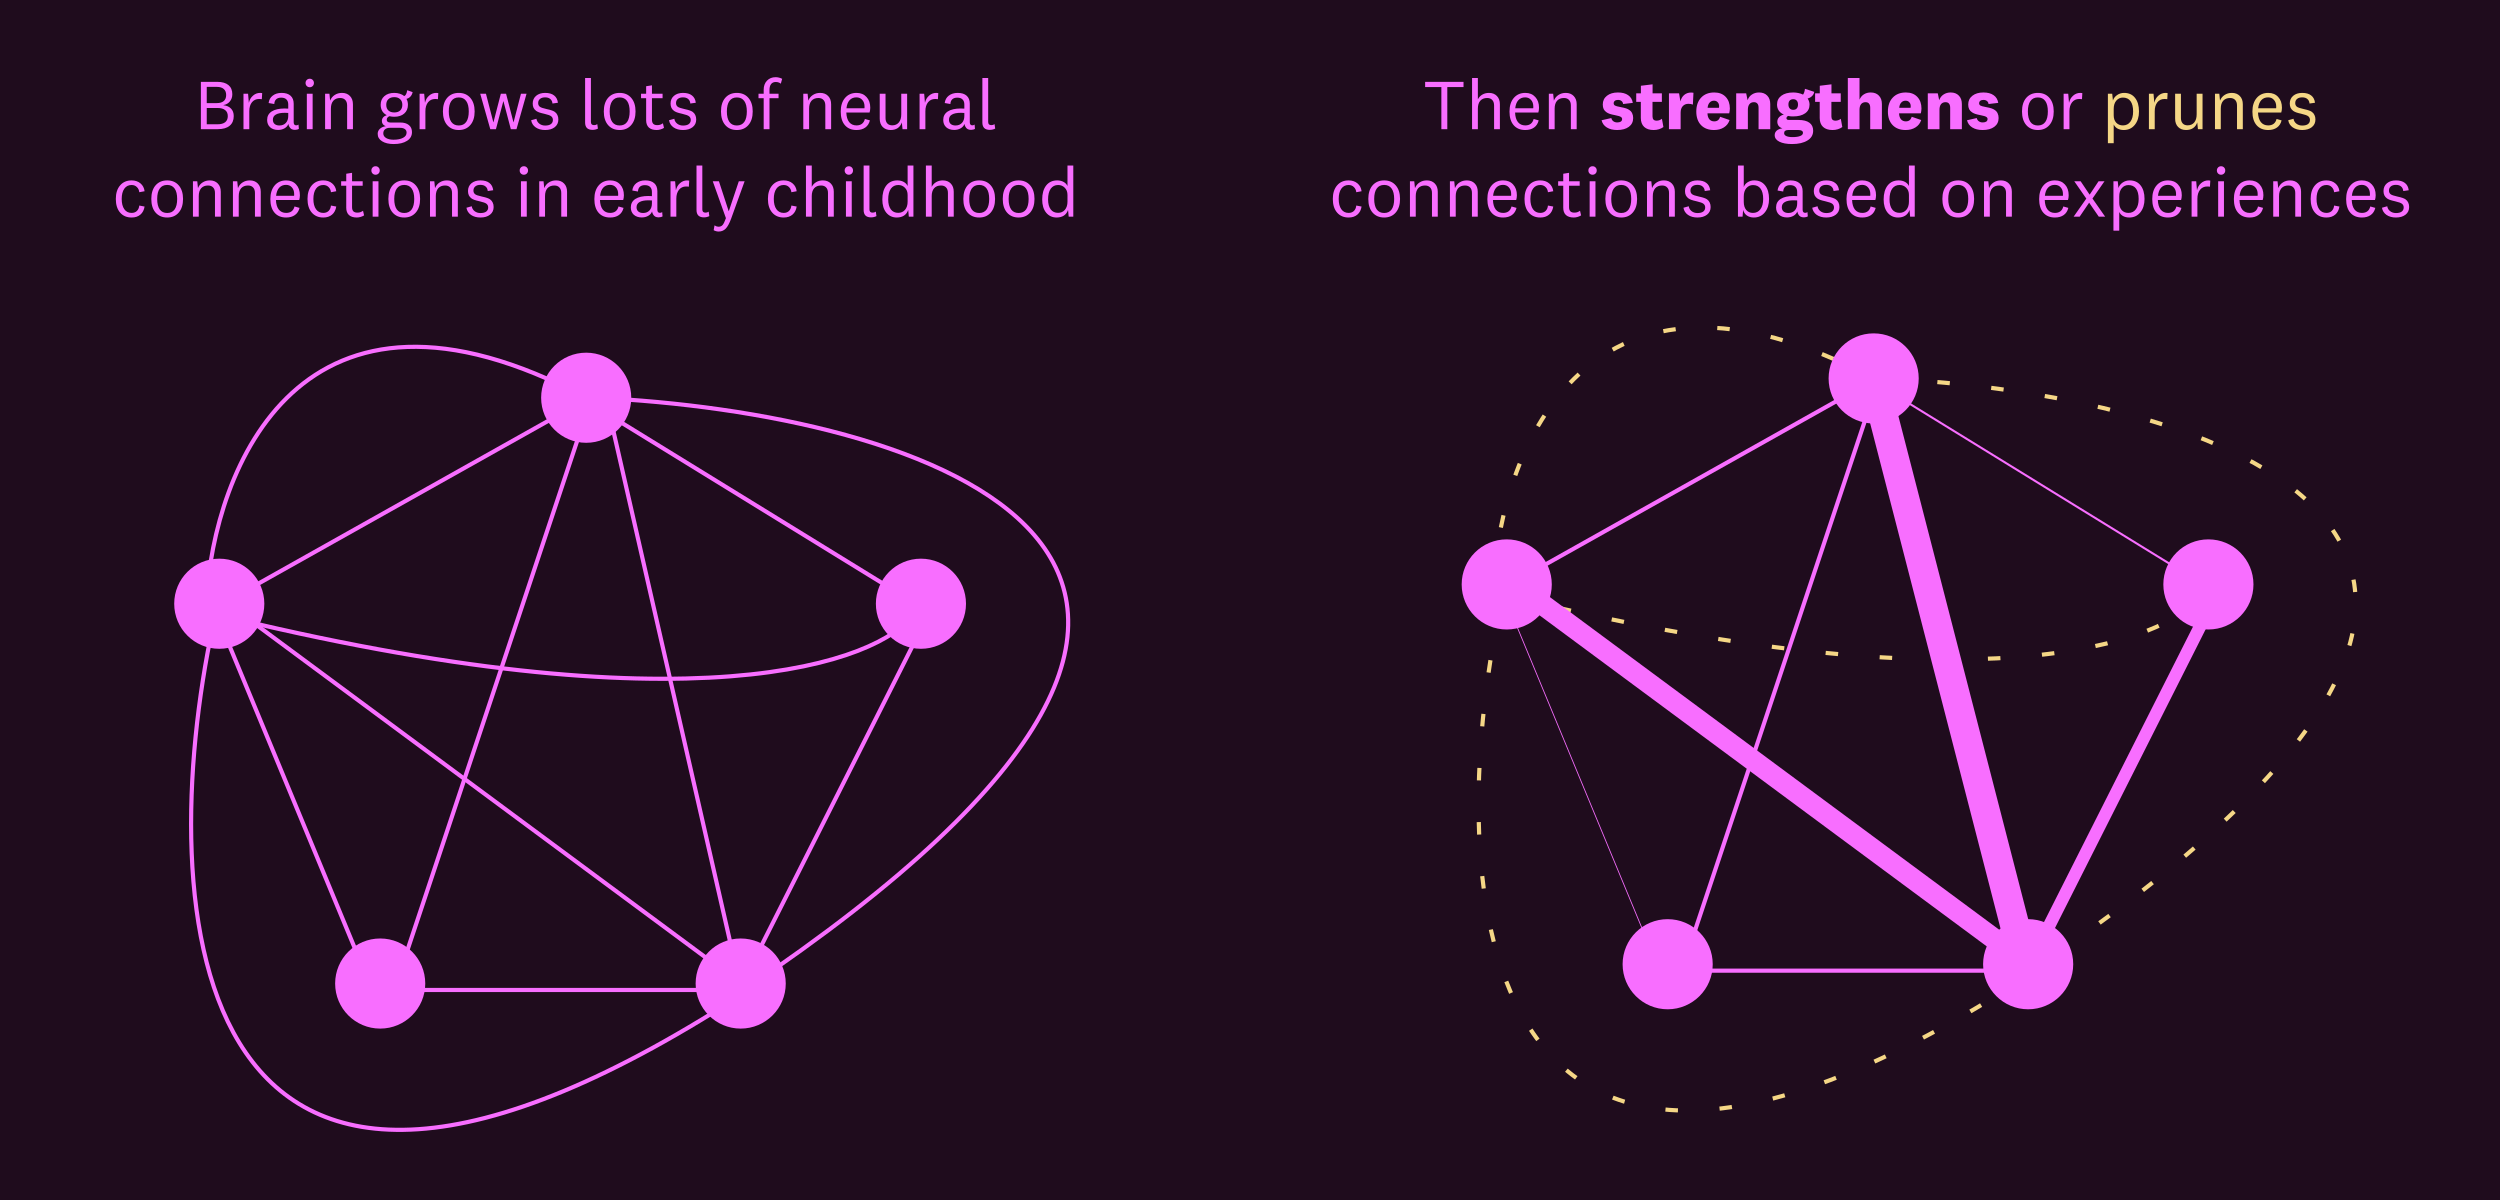 <svg width="600" height="288" viewBox="0 0 600 288" fill="none" xmlns="http://www.w3.org/2000/svg">
<rect width="600" height="288" fill="#1F0C1D"/>
<circle cx="140.687" cy="95.458" r="10.815" fill="#F86EFF"/>
<circle cx="52.624" cy="144.896" r="10.815" fill="#F86EFF"/>
<circle cx="221.025" cy="144.896" r="10.815" fill="#F86EFF"/>
<circle cx="177.766" cy="236.049" r="10.815" fill="#F86EFF"/>
<circle cx="91.248" cy="236.049" r="10.815" fill="#F86EFF"/>
<path d="M53.397 144.896L141.459 95.458" stroke="#F86EFF"/>
<path d="M140.687 96.23L221.025 145.669" stroke="#F86EFF"/>
<path d="M177.766 237.594H90.475" stroke="#F86EFF"/>
<path d="M223.342 146.441L179.311 233.732" stroke="#F86EFF"/>
<path d="M51.852 147.214L87.386 232.959" stroke="#F86EFF"/>
<path d="M95.11 236.049L142.232 94.685" stroke="#F86EFF"/>
<path d="M146.094 98.548L176.993 233.732" stroke="#F86EFF"/>
<path d="M55.714 145.669L174.676 233.732" stroke="#F86EFF"/>
<path d="M49.534 144.124C51.337 112.71 72.091 58.997 140.687 95.458" stroke="#F86EFF"/>
<path d="M143.004 95.458C219.995 99.063 334.888 132.537 178.538 237.594" stroke="#F86EFF"/>
<path d="M219.48 147.214C211.24 159.059 166.024 175.641 51.079 147.214" stroke="#F86EFF"/>
<path d="M51.079 150.304C36.917 216.995 43.045 327.665 180.856 236.821" stroke="#F86EFF"/>
<path d="M358.526 139.489C360.328 108.075 381.082 54.362 449.678 90.823" stroke="#F5D786" stroke-dasharray="3 10"/>
<path d="M451.996 90.823C528.986 94.428 643.88 127.902 487.53 232.959" stroke="#F5D786" stroke-dasharray="3 10"/>
<path d="M528.471 142.579C520.232 154.424 475.016 171.006 360.071 142.579" stroke="#F5D786" stroke-dasharray="3 10"/>
<path d="M360.071 145.669C345.909 212.36 352.037 323.03 489.847 232.187" stroke="#F5D786" stroke-dasharray="3 10"/>
<circle cx="449.678" cy="90.823" r="10.815" fill="#F86EFF"/>
<circle cx="361.616" cy="140.262" r="10.815" fill="#F86EFF"/>
<circle cx="530.016" cy="140.262" r="10.815" fill="#F86EFF"/>
<circle cx="486.757" cy="231.414" r="10.815" fill="#F86EFF"/>
<circle cx="400.24" cy="231.414" r="10.815" fill="#F86EFF"/>
<path d="M362.388 140.262L450.451 90.823" stroke="#F86EFF"/>
<path d="M449.678 91.595L530.016 141.034" stroke="#F86EFF" stroke-width="0.5"/>
<path d="M486.757 232.959H399.467" stroke="#F86EFF"/>
<path d="M532.334 141.806L488.302 229.097" stroke="#F86EFF" stroke-width="3"/>
<path d="M360.843 142.579L396.377 228.324" stroke="#F86EFF" stroke-width="0.2"/>
<path d="M404.102 231.414L451.223 90.05" stroke="#F86EFF"/>
<path d="M448.906 87.867L485.985 231.548" stroke="#F86EFF" stroke-width="7"/>
<path d="M364.706 141.034L483.668 229.097" stroke="#F86EFF" stroke-width="5"/>
<path d="M55.757 22.619C55.757 23.299 55.559 23.877 55.162 24.353C54.777 24.818 54.267 25.107 53.632 25.22V25.254C54.425 25.345 55.032 25.617 55.451 26.07C55.882 26.512 56.097 27.107 56.097 27.855C56.097 28.864 55.768 29.64 55.111 30.184C54.454 30.728 53.507 31 52.272 31H48.209V19.644H52.136C53.303 19.644 54.199 19.899 54.822 20.409C55.445 20.919 55.757 21.656 55.757 22.619ZM52.034 20.851H49.62V24.744H52.034C52.759 24.744 53.315 24.58 53.7 24.251C54.085 23.922 54.278 23.441 54.278 22.806C54.278 22.171 54.085 21.69 53.7 21.361C53.326 21.021 52.771 20.851 52.034 20.851ZM52.221 25.917H49.62V29.827H52.221C53.014 29.827 53.621 29.663 54.04 29.334C54.459 28.994 54.669 28.507 54.669 27.872C54.669 27.237 54.459 26.756 54.04 26.427C53.621 26.087 53.014 25.917 52.221 25.917ZM58.434 31V22.5H59.538L59.725 24.676C59.884 23.962 60.213 23.39 60.712 22.959C61.21 22.517 61.782 22.296 62.428 22.296C62.508 22.296 62.587 22.302 62.666 22.313C62.757 22.324 62.842 22.336 62.922 22.347L62.837 23.809C62.769 23.798 62.672 23.786 62.547 23.775C62.423 23.764 62.292 23.758 62.157 23.758C61.454 23.758 60.887 24.024 60.456 24.557C60.037 25.09 59.828 25.804 59.828 26.699V31H58.434ZM67.07 30.116C67.704 30.116 68.214 29.912 68.6 29.504C68.985 29.096 69.177 28.535 69.177 27.821V27.107C69.03 27.096 68.888 27.09 68.752 27.09C68.617 27.079 68.492 27.073 68.379 27.073C67.404 27.073 66.678 27.215 66.203 27.498C65.727 27.77 65.489 28.184 65.489 28.739C65.489 29.17 65.63 29.51 65.913 29.759C66.197 29.997 66.582 30.116 67.07 30.116ZM67.579 22.296C68.52 22.296 69.24 22.523 69.739 22.976C70.237 23.418 70.487 24.064 70.487 24.914V29.334C70.487 29.583 70.537 29.77 70.639 29.895C70.742 30.02 70.9 30.082 71.115 30.082C71.206 30.082 71.302 30.065 71.404 30.031C71.507 29.997 71.586 29.952 71.642 29.895L71.728 30.932C71.626 31 71.484 31.057 71.302 31.102C71.132 31.147 70.963 31.17 70.793 31.17C70.475 31.17 70.198 31.108 69.96 30.983C69.733 30.847 69.557 30.654 69.433 30.405C69.387 30.314 69.342 30.218 69.296 30.116C69.263 30.003 69.234 29.878 69.212 29.742C69.053 30.184 68.747 30.535 68.293 30.796C67.84 31.057 67.325 31.187 66.746 31.187C65.953 31.187 65.313 30.972 64.826 30.541C64.35 30.099 64.112 29.515 64.112 28.79C64.112 27.906 64.474 27.226 65.2 26.75C65.936 26.274 66.996 26.036 68.379 26.036C68.447 26.036 68.531 26.042 68.633 26.053C68.747 26.053 68.928 26.059 69.177 26.07V25.067C69.177 24.546 69.03 24.143 68.736 23.86C68.452 23.577 68.038 23.435 67.495 23.435C66.973 23.435 66.571 23.565 66.287 23.826C66.004 24.087 65.851 24.466 65.829 24.965L64.469 24.727C64.559 23.979 64.882 23.39 65.438 22.959C66.004 22.517 66.718 22.296 67.579 22.296ZM74.338 18.896C74.621 18.896 74.859 18.992 75.052 19.185C75.244 19.378 75.341 19.621 75.341 19.916C75.341 20.211 75.244 20.454 75.052 20.647C74.859 20.84 74.621 20.936 74.338 20.936C74.054 20.936 73.816 20.84 73.624 20.647C73.431 20.454 73.335 20.211 73.335 19.916C73.335 19.621 73.431 19.378 73.624 19.185C73.816 18.992 74.054 18.896 74.338 18.896ZM73.641 31V22.5H75.034V31H73.641ZM78.023 22.5H79.06L79.23 24.149C79.468 23.56 79.837 23.106 80.335 22.789C80.834 22.46 81.418 22.296 82.086 22.296C82.88 22.296 83.514 22.545 83.99 23.044C84.466 23.531 84.704 24.194 84.704 25.033V31H83.31V25.322C83.31 24.744 83.163 24.302 82.868 23.996C82.585 23.679 82.177 23.52 81.644 23.52C80.942 23.52 80.392 23.741 79.995 24.183C79.61 24.625 79.417 25.254 79.417 26.07V31H78.023V22.5ZM94.623 23.316C94.022 23.316 93.552 23.48 93.212 23.809C92.872 24.126 92.702 24.574 92.702 25.152C92.702 25.73 92.872 26.183 93.212 26.512C93.552 26.829 94.022 26.988 94.623 26.988C95.235 26.988 95.711 26.829 96.051 26.512C96.391 26.183 96.561 25.73 96.561 25.152C96.561 24.574 96.385 24.126 96.034 23.809C95.694 23.48 95.224 23.316 94.623 23.316ZM98.873 31.697C98.873 32.604 98.476 33.306 97.683 33.805C96.89 34.315 95.824 34.57 94.487 34.57C93.331 34.57 92.402 34.349 91.699 33.907C90.996 33.476 90.645 32.881 90.645 32.122C90.645 31.646 90.821 31.244 91.172 30.915C91.523 30.586 91.994 30.377 92.583 30.286C92.288 30.184 92.056 30.025 91.886 29.81C91.727 29.583 91.648 29.323 91.648 29.028C91.648 28.699 91.75 28.416 91.954 28.178C92.158 27.94 92.447 27.759 92.821 27.634C92.345 27.396 91.982 27.067 91.733 26.648C91.484 26.217 91.359 25.719 91.359 25.152C91.359 24.279 91.654 23.588 92.243 23.078C92.832 22.557 93.626 22.296 94.623 22.296C95.11 22.296 95.558 22.364 95.966 22.5C96.374 22.625 96.725 22.812 97.02 23.061C97.201 22.97 97.343 22.829 97.445 22.636C97.558 22.443 97.655 22.115 97.734 21.65L99.026 22.109C98.958 22.506 98.788 22.857 98.516 23.163C98.244 23.458 97.921 23.645 97.547 23.724C97.672 23.928 97.762 24.149 97.819 24.387C97.876 24.625 97.904 24.88 97.904 25.152C97.904 26.036 97.604 26.739 97.003 27.26C96.414 27.77 95.62 28.025 94.623 28.025C94.43 28.025 94.238 28.014 94.045 27.991C93.852 27.968 93.66 27.934 93.467 27.889C93.252 27.98 93.087 28.099 92.974 28.246C92.872 28.382 92.821 28.546 92.821 28.739C92.821 28.954 92.895 29.119 93.042 29.232C93.189 29.345 93.405 29.402 93.688 29.402H96.051C96.946 29.402 97.638 29.606 98.125 30.014C98.624 30.411 98.873 30.972 98.873 31.697ZM91.988 32.003C91.988 32.479 92.215 32.853 92.668 33.125C93.121 33.397 93.716 33.533 94.453 33.533C95.405 33.533 96.164 33.38 96.731 33.074C97.298 32.779 97.581 32.366 97.581 31.833C97.581 31.459 97.445 31.176 97.173 30.983C96.901 30.779 96.504 30.677 95.983 30.677H93.569C93.093 30.677 92.708 30.796 92.413 31.034C92.13 31.272 91.988 31.595 91.988 32.003ZM100.701 31V22.5H101.806L101.993 24.676C102.152 23.962 102.48 23.39 102.979 22.959C103.478 22.517 104.05 22.296 104.696 22.296C104.775 22.296 104.855 22.302 104.934 22.313C105.025 22.324 105.11 22.336 105.189 22.347L105.104 23.809C105.036 23.798 104.94 23.786 104.815 23.775C104.69 23.764 104.56 23.758 104.424 23.758C103.721 23.758 103.155 24.024 102.724 24.557C102.305 25.09 102.095 25.804 102.095 26.699V31H100.701ZM110.106 22.296C111.273 22.296 112.197 22.693 112.877 23.486C113.568 24.279 113.914 25.367 113.914 26.75C113.914 28.133 113.568 29.221 112.877 30.014C112.197 30.807 111.273 31.204 110.106 31.204C108.939 31.204 108.009 30.807 107.318 30.014C106.638 29.221 106.298 28.133 106.298 26.75C106.298 25.367 106.638 24.279 107.318 23.486C108.009 22.693 108.939 22.296 110.106 22.296ZM110.106 30.116C110.888 30.116 111.483 29.833 111.891 29.266C112.299 28.688 112.503 27.849 112.503 26.75C112.503 25.651 112.299 24.818 111.891 24.251C111.483 23.673 110.888 23.384 110.106 23.384C109.324 23.384 108.729 23.673 108.321 24.251C107.913 24.818 107.709 25.651 107.709 26.75C107.709 27.849 107.913 28.688 108.321 29.266C108.729 29.833 109.324 30.116 110.106 30.116ZM118.432 29.334L120.2 22.5H121.458L123.226 29.334H123.26L125.028 22.5H126.371L123.957 31H122.597L120.829 24.302H120.795L119.027 31H117.667L115.253 22.5H116.63L118.398 29.334H118.432ZM130.842 31.204C129.935 31.204 129.176 30.994 128.564 30.575C127.963 30.156 127.601 29.583 127.476 28.858L128.751 28.501C128.819 28.977 129.046 29.368 129.431 29.674C129.828 29.98 130.298 30.133 130.842 30.133C131.431 30.133 131.885 30.02 132.202 29.793C132.531 29.555 132.695 29.221 132.695 28.79C132.695 28.427 132.565 28.138 132.304 27.923C132.055 27.708 131.499 27.504 130.638 27.311C130.071 27.186 129.652 27.073 129.38 26.971C129.119 26.869 128.893 26.756 128.7 26.631C128.417 26.427 128.201 26.178 128.054 25.883C127.918 25.588 127.85 25.243 127.85 24.846C127.85 24.075 128.122 23.458 128.666 22.993C129.221 22.528 129.941 22.296 130.825 22.296C131.754 22.296 132.474 22.5 132.984 22.908C133.505 23.305 133.811 23.888 133.902 24.659L132.593 24.846C132.548 24.37 132.372 24.007 132.066 23.758C131.771 23.497 131.358 23.367 130.825 23.367C130.304 23.367 129.896 23.492 129.601 23.741C129.306 23.979 129.159 24.313 129.159 24.744C129.159 25.095 129.284 25.379 129.533 25.594C129.782 25.798 130.332 25.991 131.182 26.172C131.76 26.297 132.185 26.41 132.457 26.512C132.729 26.603 132.961 26.716 133.154 26.852C133.437 27.056 133.647 27.311 133.783 27.617C133.93 27.912 134.004 28.269 134.004 28.688C134.004 29.459 133.715 30.071 133.137 30.524C132.559 30.977 131.794 31.204 130.842 31.204ZM142.584 30.031C142.72 30.031 142.851 30.014 142.975 29.98C143.111 29.935 143.236 29.872 143.349 29.793L143.502 30.864C143.344 30.955 143.145 31.028 142.907 31.085C142.669 31.142 142.437 31.17 142.21 31.17C141.621 31.17 141.173 31.023 140.867 30.728C140.573 30.422 140.425 29.98 140.425 29.402V18.726H141.819V29.249C141.819 29.521 141.882 29.719 142.006 29.844C142.131 29.969 142.324 30.031 142.584 30.031ZM148.721 22.296C149.889 22.296 150.812 22.693 151.492 23.486C152.184 24.279 152.529 25.367 152.529 26.75C152.529 28.133 152.184 29.221 151.492 30.014C150.812 30.807 149.889 31.204 148.721 31.204C147.554 31.204 146.625 30.807 145.933 30.014C145.253 29.221 144.913 28.133 144.913 26.75C144.913 25.367 145.253 24.279 145.933 23.486C146.625 22.693 147.554 22.296 148.721 22.296ZM148.721 30.116C149.503 30.116 150.098 29.833 150.506 29.266C150.914 28.688 151.118 27.849 151.118 26.75C151.118 25.651 150.914 24.818 150.506 24.251C150.098 23.673 149.503 23.384 148.721 23.384C147.939 23.384 147.344 23.673 146.936 24.251C146.528 24.818 146.324 25.651 146.324 26.75C146.324 27.849 146.528 28.688 146.936 29.266C147.344 29.833 147.939 30.116 148.721 30.116ZM157.71 30.031C157.971 30.031 158.203 30.003 158.407 29.946C158.611 29.878 158.844 29.759 159.104 29.589L159.359 30.694C159.11 30.853 158.827 30.977 158.509 31.068C158.203 31.159 157.903 31.204 157.608 31.204C156.792 31.204 156.163 31.006 155.721 30.609C155.291 30.201 155.075 29.617 155.075 28.858V23.571H153.851V22.5H155.075V20.698L156.469 20.477V22.5H159.019V23.571H156.469V28.722C156.469 29.153 156.571 29.481 156.775 29.708C156.991 29.923 157.302 30.031 157.71 30.031ZM163.929 31.204C163.022 31.204 162.263 30.994 161.651 30.575C161.05 30.156 160.688 29.583 160.563 28.858L161.838 28.501C161.906 28.977 162.133 29.368 162.518 29.674C162.915 29.98 163.385 30.133 163.929 30.133C164.518 30.133 164.972 30.02 165.289 29.793C165.618 29.555 165.782 29.221 165.782 28.79C165.782 28.427 165.652 28.138 165.391 27.923C165.142 27.708 164.586 27.504 163.725 27.311C163.158 27.186 162.739 27.073 162.467 26.971C162.206 26.869 161.98 26.756 161.787 26.631C161.504 26.427 161.288 26.178 161.141 25.883C161.005 25.588 160.937 25.243 160.937 24.846C160.937 24.075 161.209 23.458 161.753 22.993C162.308 22.528 163.028 22.296 163.912 22.296C164.841 22.296 165.561 22.5 166.071 22.908C166.592 23.305 166.898 23.888 166.989 24.659L165.68 24.846C165.635 24.37 165.459 24.007 165.153 23.758C164.858 23.497 164.445 23.367 163.912 23.367C163.391 23.367 162.983 23.492 162.688 23.741C162.393 23.979 162.246 24.313 162.246 24.744C162.246 25.095 162.371 25.379 162.62 25.594C162.869 25.798 163.419 25.991 164.269 26.172C164.847 26.297 165.272 26.41 165.544 26.512C165.816 26.603 166.048 26.716 166.241 26.852C166.524 27.056 166.734 27.311 166.87 27.617C167.017 27.912 167.091 28.269 167.091 28.688C167.091 29.459 166.802 30.071 166.224 30.524C165.646 30.977 164.881 31.204 163.929 31.204ZM176.844 22.296C178.012 22.296 178.935 22.693 179.615 23.486C180.307 24.279 180.652 25.367 180.652 26.75C180.652 28.133 180.307 29.221 179.615 30.014C178.935 30.807 178.012 31.204 176.844 31.204C175.677 31.204 174.748 30.807 174.056 30.014C173.376 29.221 173.036 28.133 173.036 26.75C173.036 25.367 173.376 24.279 174.056 23.486C174.748 22.693 175.677 22.296 176.844 22.296ZM176.844 30.116C177.626 30.116 178.221 29.833 178.629 29.266C179.037 28.688 179.241 27.849 179.241 26.75C179.241 25.651 179.037 24.818 178.629 24.251C178.221 23.673 177.626 23.384 176.844 23.384C176.062 23.384 175.467 23.673 175.059 24.251C174.651 24.818 174.447 25.651 174.447 26.75C174.447 27.849 174.651 28.688 175.059 29.266C175.467 29.833 176.062 30.116 176.844 30.116ZM183.283 31V23.571H182.042V22.5H183.283V21.531C183.283 20.636 183.55 19.91 184.082 19.355C184.615 18.8 185.306 18.522 186.156 18.522C186.428 18.522 186.689 18.556 186.938 18.624C187.199 18.681 187.46 18.777 187.72 18.913L187.397 20.086C187.205 19.939 187.018 19.837 186.836 19.78C186.655 19.712 186.44 19.678 186.19 19.678C185.703 19.678 185.329 19.842 185.068 20.171C184.808 20.5 184.677 20.964 184.677 21.565V22.5H186.853V23.571H184.677V31H183.283ZM192.79 22.5H193.827L193.997 24.149C194.235 23.56 194.603 23.106 195.102 22.789C195.601 22.46 196.184 22.296 196.853 22.296C197.646 22.296 198.281 22.545 198.757 23.044C199.233 23.531 199.471 24.194 199.471 25.033V31H198.077V25.322C198.077 24.744 197.93 24.302 197.635 23.996C197.352 23.679 196.944 23.52 196.411 23.52C195.708 23.52 195.159 23.741 194.762 24.183C194.377 24.625 194.184 25.254 194.184 26.07V31H192.79V22.5ZM205.565 30.099C206.097 30.099 206.534 29.969 206.874 29.708C207.214 29.447 207.446 29.062 207.571 28.552L208.778 28.892C208.596 29.64 208.228 30.212 207.673 30.609C207.117 31.006 206.415 31.204 205.565 31.204C204.375 31.204 203.445 30.819 202.777 30.048C202.108 29.277 201.774 28.189 201.774 26.784C201.774 25.413 202.114 24.325 202.794 23.52C203.485 22.704 204.409 22.296 205.565 22.296C206.573 22.296 207.372 22.625 207.962 23.282C208.562 23.928 208.863 24.789 208.863 25.866C208.863 26.081 208.846 26.291 208.812 26.495C208.778 26.699 208.738 26.869 208.693 27.005H203.117C203.151 27.991 203.377 28.756 203.797 29.3C204.227 29.833 204.817 30.099 205.565 30.099ZM205.531 23.367C204.862 23.367 204.318 23.594 203.899 24.047C203.491 24.5 203.241 25.146 203.151 25.985H207.469C207.48 25.928 207.486 25.872 207.486 25.815C207.486 25.747 207.486 25.656 207.486 25.543C207.486 24.897 207.304 24.376 206.942 23.979C206.59 23.571 206.12 23.367 205.531 23.367ZM217.712 31H216.607L216.437 29.385C216.244 29.974 215.915 30.428 215.451 30.745C214.986 31.051 214.419 31.204 213.751 31.204C212.969 31.204 212.334 30.96 211.847 30.473C211.371 29.986 211.133 29.323 211.133 28.484V22.5H212.527V28.331C212.527 28.875 212.668 29.306 212.952 29.623C213.235 29.929 213.632 30.082 214.142 30.082C214.81 30.082 215.337 29.85 215.723 29.385C216.108 28.92 216.301 28.269 216.301 27.43V22.5H217.712V31ZM220.697 31V22.5H221.802L221.989 24.676C222.148 23.962 222.477 23.39 222.975 22.959C223.474 22.517 224.046 22.296 224.692 22.296C224.772 22.296 224.851 22.302 224.93 22.313C225.021 22.324 225.106 22.336 225.185 22.347L225.1 23.809C225.032 23.798 224.936 23.786 224.811 23.775C224.687 23.764 224.556 23.758 224.42 23.758C223.718 23.758 223.151 24.024 222.72 24.557C222.301 25.09 222.091 25.804 222.091 26.699V31H220.697ZM229.333 30.116C229.968 30.116 230.478 29.912 230.863 29.504C231.249 29.096 231.441 28.535 231.441 27.821V27.107C231.294 27.096 231.152 27.09 231.016 27.09C230.88 27.079 230.756 27.073 230.642 27.073C229.668 27.073 228.942 27.215 228.466 27.498C227.99 27.77 227.752 28.184 227.752 28.739C227.752 29.17 227.894 29.51 228.177 29.759C228.461 29.997 228.846 30.116 229.333 30.116ZM229.843 22.296C230.784 22.296 231.504 22.523 232.002 22.976C232.501 23.418 232.75 24.064 232.75 24.914V29.334C232.75 29.583 232.801 29.77 232.903 29.895C233.005 30.02 233.164 30.082 233.379 30.082C233.47 30.082 233.566 30.065 233.668 30.031C233.77 29.997 233.85 29.952 233.906 29.895L233.991 30.932C233.889 31 233.748 31.057 233.566 31.102C233.396 31.147 233.226 31.17 233.056 31.17C232.739 31.17 232.461 31.108 232.223 30.983C231.997 30.847 231.821 30.654 231.696 30.405C231.651 30.314 231.606 30.218 231.56 30.116C231.526 30.003 231.498 29.878 231.475 29.742C231.317 30.184 231.011 30.535 230.557 30.796C230.104 31.057 229.588 31.187 229.01 31.187C228.217 31.187 227.577 30.972 227.089 30.541C226.613 30.099 226.375 29.515 226.375 28.79C226.375 27.906 226.738 27.226 227.463 26.75C228.2 26.274 229.26 26.036 230.642 26.036C230.71 26.036 230.795 26.042 230.897 26.053C231.011 26.053 231.192 26.059 231.441 26.07V25.067C231.441 24.546 231.294 24.143 230.999 23.86C230.716 23.577 230.302 23.435 229.758 23.435C229.237 23.435 228.835 23.565 228.551 23.826C228.268 24.087 228.115 24.466 228.092 24.965L226.732 24.727C226.823 23.979 227.146 23.39 227.701 22.959C228.268 22.517 228.982 22.296 229.843 22.296ZM237.927 30.031C238.063 30.031 238.194 30.014 238.318 29.98C238.454 29.935 238.579 29.872 238.692 29.793L238.845 30.864C238.687 30.955 238.488 31.028 238.25 31.085C238.012 31.142 237.78 31.17 237.553 31.17C236.964 31.17 236.516 31.023 236.21 30.728C235.916 30.422 235.768 29.98 235.768 29.402V18.726H237.162V29.249C237.162 29.521 237.225 29.719 237.349 29.844C237.474 29.969 237.667 30.031 237.927 30.031ZM31.589 52.204C30.421 52.204 29.498 51.807 28.818 51.014C28.138 50.221 27.798 49.133 27.798 47.75C27.798 46.379 28.138 45.296 28.818 44.503C29.498 43.698 30.421 43.296 31.589 43.296C32.439 43.296 33.147 43.534 33.714 44.01C34.28 44.486 34.609 45.115 34.7 45.897L33.425 46.135C33.379 45.625 33.187 45.211 32.847 44.894C32.518 44.565 32.099 44.401 31.589 44.401C30.841 44.401 30.257 44.696 29.838 45.285C29.418 45.874 29.209 46.696 29.209 47.75C29.209 48.804 29.418 49.626 29.838 50.215C30.257 50.804 30.841 51.099 31.589 51.099C32.11 51.099 32.535 50.94 32.864 50.623C33.192 50.294 33.379 49.864 33.425 49.331L34.7 49.569C34.575 50.396 34.241 51.042 33.697 51.507C33.153 51.972 32.45 52.204 31.589 52.204ZM40.122 43.296C41.289 43.296 42.213 43.693 42.893 44.486C43.584 45.279 43.93 46.367 43.93 47.75C43.93 49.133 43.584 50.221 42.893 51.014C42.213 51.807 41.289 52.204 40.122 52.204C38.955 52.204 38.026 51.807 37.334 51.014C36.654 50.221 36.314 49.133 36.314 47.75C36.314 46.367 36.654 45.279 37.334 44.486C38.026 43.693 38.955 43.296 40.122 43.296ZM40.122 51.116C40.904 51.116 41.499 50.833 41.907 50.266C42.315 49.688 42.519 48.849 42.519 47.75C42.519 46.651 42.315 45.818 41.907 45.251C41.499 44.673 40.904 44.384 40.122 44.384C39.34 44.384 38.745 44.673 38.337 45.251C37.929 45.818 37.725 46.651 37.725 47.75C37.725 48.849 37.929 49.688 38.337 50.266C38.745 50.833 39.34 51.116 40.122 51.116ZM46.306 43.5H47.343L47.513 45.149C47.751 44.56 48.119 44.106 48.618 43.789C49.117 43.46 49.7 43.296 50.369 43.296C51.162 43.296 51.797 43.545 52.273 44.044C52.749 44.531 52.987 45.194 52.987 46.033V52H51.593V46.322C51.593 45.744 51.446 45.302 51.151 44.996C50.868 44.679 50.46 44.52 49.927 44.52C49.224 44.52 48.675 44.741 48.278 45.183C47.893 45.625 47.7 46.254 47.7 47.07V52H46.306V43.5ZM55.902 43.5H56.939L57.109 45.149C57.347 44.56 57.715 44.106 58.214 43.789C58.712 43.46 59.296 43.296 59.965 43.296C60.758 43.296 61.393 43.545 61.869 44.044C62.345 44.531 62.583 45.194 62.583 46.033V52H61.189V46.322C61.189 45.744 61.041 45.302 60.747 44.996C60.463 44.679 60.055 44.52 59.523 44.52C58.82 44.52 58.27 44.741 57.874 45.183C57.488 45.625 57.296 46.254 57.296 47.07V52H55.902V43.5ZM68.677 51.099C69.209 51.099 69.645 50.969 69.986 50.708C70.326 50.447 70.558 50.062 70.683 49.552L71.889 49.892C71.708 50.64 71.34 51.212 70.784 51.609C70.229 52.006 69.526 52.204 68.677 52.204C67.487 52.204 66.557 51.819 65.888 51.048C65.22 50.277 64.885 49.189 64.885 47.784C64.885 46.413 65.225 45.325 65.906 44.52C66.597 43.704 67.52 43.296 68.677 43.296C69.685 43.296 70.484 43.625 71.073 44.282C71.674 44.928 71.975 45.789 71.975 46.866C71.975 47.081 71.957 47.291 71.924 47.495C71.889 47.699 71.85 47.869 71.805 48.005H66.228C66.263 48.991 66.489 49.756 66.909 50.3C67.339 50.833 67.928 51.099 68.677 51.099ZM68.642 44.367C67.974 44.367 67.43 44.594 67.01 45.047C66.603 45.5 66.353 46.146 66.263 46.985H70.581C70.592 46.928 70.597 46.872 70.597 46.815C70.597 46.747 70.597 46.656 70.597 46.543C70.597 45.897 70.416 45.376 70.053 44.979C69.702 44.571 69.232 44.367 68.642 44.367ZM77.591 52.204C76.424 52.204 75.501 51.807 74.82 51.014C74.141 50.221 73.8 49.133 73.8 47.75C73.8 46.379 74.141 45.296 74.82 44.503C75.501 43.698 76.424 43.296 77.591 43.296C78.442 43.296 79.15 43.534 79.716 44.01C80.283 44.486 80.612 45.115 80.703 45.897L79.427 46.135C79.382 45.625 79.189 45.211 78.85 44.894C78.521 44.565 78.102 44.401 77.591 44.401C76.844 44.401 76.26 44.696 75.841 45.285C75.421 45.874 75.212 46.696 75.212 47.75C75.212 48.804 75.421 49.626 75.841 50.215C76.26 50.804 76.844 51.099 77.591 51.099C78.113 51.099 78.538 50.94 78.867 50.623C79.195 50.294 79.382 49.864 79.427 49.331L80.703 49.569C80.578 50.396 80.243 51.042 79.7 51.507C79.156 51.972 78.453 52.204 77.591 52.204ZM85.734 51.031C85.995 51.031 86.227 51.003 86.431 50.946C86.635 50.878 86.867 50.759 87.128 50.589L87.383 51.694C87.134 51.853 86.85 51.977 86.533 52.068C86.227 52.159 85.927 52.204 85.632 52.204C84.816 52.204 84.187 52.006 83.745 51.609C83.314 51.201 83.099 50.617 83.099 49.858V44.571H81.875V43.5H83.099V41.698L84.493 41.477V43.5H87.043V44.571H84.493V49.722C84.493 50.153 84.595 50.481 84.799 50.708C85.014 50.923 85.326 51.031 85.734 51.031ZM90.134 39.896C90.417 39.896 90.655 39.992 90.848 40.185C91.041 40.378 91.137 40.621 91.137 40.916C91.137 41.211 91.041 41.454 90.848 41.647C90.655 41.84 90.417 41.936 90.134 41.936C89.851 41.936 89.613 41.84 89.42 41.647C89.227 41.454 89.131 41.211 89.131 40.916C89.131 40.621 89.227 40.378 89.42 40.185C89.613 39.992 89.851 39.896 90.134 39.896ZM89.437 52V43.5H90.831V52H89.437ZM97.016 43.296C98.183 43.296 99.107 43.693 99.787 44.486C100.478 45.279 100.824 46.367 100.824 47.75C100.824 49.133 100.478 50.221 99.787 51.014C99.107 51.807 98.183 52.204 97.016 52.204C95.848 52.204 94.919 51.807 94.228 51.014C93.548 50.221 93.208 49.133 93.208 47.75C93.208 46.367 93.548 45.279 94.228 44.486C94.919 43.693 95.848 43.296 97.016 43.296ZM97.016 51.116C97.798 51.116 98.393 50.833 98.801 50.266C99.209 49.688 99.413 48.849 99.413 47.75C99.413 46.651 99.209 45.818 98.801 45.251C98.393 44.673 97.798 44.384 97.016 44.384C96.234 44.384 95.639 44.673 95.231 45.251C94.823 45.818 94.619 46.651 94.619 47.75C94.619 48.849 94.823 49.688 95.231 50.266C95.639 50.833 96.234 51.116 97.016 51.116ZM103.2 43.5H104.237L104.407 45.149C104.645 44.56 105.013 44.106 105.512 43.789C106.01 43.46 106.594 43.296 107.263 43.296C108.056 43.296 108.691 43.545 109.167 44.044C109.643 44.531 109.881 45.194 109.881 46.033V52H108.487V46.322C108.487 45.744 108.339 45.302 108.045 44.996C107.761 44.679 107.353 44.52 106.821 44.52C106.118 44.52 105.568 44.741 105.172 45.183C104.786 45.625 104.594 46.254 104.594 47.07V52H103.2V43.5ZM115.311 52.204C114.405 52.204 113.645 51.994 113.033 51.575C112.433 51.156 112.07 50.583 111.945 49.858L113.22 49.501C113.288 49.977 113.515 50.368 113.9 50.674C114.297 50.98 114.767 51.133 115.311 51.133C115.901 51.133 116.354 51.02 116.671 50.793C117 50.555 117.164 50.221 117.164 49.79C117.164 49.427 117.034 49.138 116.773 48.923C116.524 48.708 115.969 48.504 115.107 48.311C114.541 48.186 114.121 48.073 113.849 47.971C113.589 47.869 113.362 47.756 113.169 47.631C112.886 47.427 112.671 47.178 112.523 46.883C112.387 46.588 112.319 46.243 112.319 45.846C112.319 45.075 112.591 44.458 113.135 43.993C113.691 43.528 114.41 43.296 115.294 43.296C116.224 43.296 116.943 43.5 117.453 43.908C117.975 44.305 118.281 44.888 118.371 45.659L117.062 45.846C117.017 45.37 116.841 45.007 116.535 44.758C116.241 44.497 115.827 44.367 115.294 44.367C114.773 44.367 114.365 44.492 114.07 44.741C113.776 44.979 113.628 45.313 113.628 45.744C113.628 46.095 113.753 46.379 114.002 46.594C114.252 46.798 114.801 46.991 115.651 47.172C116.229 47.297 116.654 47.41 116.926 47.512C117.198 47.603 117.431 47.716 117.623 47.852C117.907 48.056 118.116 48.311 118.252 48.617C118.4 48.912 118.473 49.269 118.473 49.688C118.473 50.459 118.184 51.071 117.606 51.524C117.028 51.977 116.263 52.204 115.311 52.204ZM125.728 39.896C126.011 39.896 126.249 39.992 126.442 40.185C126.634 40.378 126.731 40.621 126.731 40.916C126.731 41.211 126.634 41.454 126.442 41.647C126.249 41.84 126.011 41.936 125.728 41.936C125.444 41.936 125.206 41.84 125.014 41.647C124.821 41.454 124.725 41.211 124.725 40.916C124.725 40.621 124.821 40.378 125.014 40.185C125.206 39.992 125.444 39.896 125.728 39.896ZM125.031 52V43.5H126.425V52H125.031ZM129.413 43.5H130.45L130.62 45.149C130.858 44.56 131.227 44.106 131.725 43.789C132.224 43.46 132.808 43.296 133.476 43.296C134.27 43.296 134.904 43.545 135.38 44.044C135.856 44.531 136.094 45.194 136.094 46.033V52H134.7V46.322C134.7 45.744 134.553 45.302 134.258 44.996C133.975 44.679 133.567 44.52 133.034 44.52C132.332 44.52 131.782 44.741 131.385 45.183C131 45.625 130.807 46.254 130.807 47.07V52H129.413V43.5ZM146.438 51.099C146.971 51.099 147.407 50.969 147.747 50.708C148.087 50.447 148.32 50.062 148.444 49.552L149.651 49.892C149.47 50.64 149.102 51.212 148.546 51.609C147.991 52.006 147.288 52.204 146.438 52.204C145.248 52.204 144.319 51.819 143.65 51.048C142.982 50.277 142.647 49.189 142.647 47.784C142.647 46.413 142.987 45.325 143.667 44.52C144.359 43.704 145.282 43.296 146.438 43.296C147.447 43.296 148.246 43.625 148.835 44.282C149.436 44.928 149.736 45.789 149.736 46.866C149.736 47.081 149.719 47.291 149.685 47.495C149.651 47.699 149.612 47.869 149.566 48.005H143.99C144.024 48.991 144.251 49.756 144.67 50.3C145.101 50.833 145.69 51.099 146.438 51.099ZM146.404 44.367C145.736 44.367 145.192 44.594 144.772 45.047C144.364 45.5 144.115 46.146 144.024 46.985H148.342C148.354 46.928 148.359 46.872 148.359 46.815C148.359 46.747 148.359 46.656 148.359 46.543C148.359 45.897 148.178 45.376 147.815 44.979C147.464 44.571 146.994 44.367 146.404 44.367ZM154.352 51.116C154.987 51.116 155.497 50.912 155.882 50.504C156.268 50.096 156.46 49.535 156.46 48.821V48.107C156.313 48.096 156.171 48.09 156.035 48.09C155.899 48.079 155.775 48.073 155.661 48.073C154.687 48.073 153.961 48.215 153.485 48.498C153.009 48.77 152.771 49.184 152.771 49.739C152.771 50.17 152.913 50.51 153.196 50.759C153.48 50.997 153.865 51.116 154.352 51.116ZM154.862 43.296C155.803 43.296 156.523 43.523 157.021 43.976C157.52 44.418 157.769 45.064 157.769 45.914V50.334C157.769 50.583 157.82 50.77 157.922 50.895C158.024 51.02 158.183 51.082 158.398 51.082C158.489 51.082 158.585 51.065 158.687 51.031C158.789 50.997 158.869 50.952 158.925 50.895L159.01 51.932C158.908 52 158.767 52.057 158.585 52.102C158.415 52.147 158.245 52.17 158.075 52.17C157.758 52.17 157.48 52.108 157.242 51.983C157.016 51.847 156.84 51.654 156.715 51.405C156.67 51.314 156.625 51.218 156.579 51.116C156.545 51.003 156.517 50.878 156.494 50.742C156.336 51.184 156.03 51.535 155.576 51.796C155.123 52.057 154.607 52.187 154.029 52.187C153.236 52.187 152.596 51.972 152.108 51.541C151.632 51.099 151.394 50.515 151.394 49.79C151.394 48.906 151.757 48.226 152.482 47.75C153.219 47.274 154.279 47.036 155.661 47.036C155.729 47.036 155.814 47.042 155.916 47.053C156.03 47.053 156.211 47.059 156.46 47.07V46.067C156.46 45.546 156.313 45.143 156.018 44.86C155.735 44.577 155.321 44.435 154.777 44.435C154.256 44.435 153.854 44.565 153.57 44.826C153.287 45.087 153.134 45.466 153.111 45.965L151.751 45.727C151.842 44.979 152.165 44.39 152.72 43.959C153.287 43.517 154.001 43.296 154.862 43.296ZM160.923 52V43.5H162.028L162.215 45.676C162.374 44.962 162.703 44.39 163.201 43.959C163.7 43.517 164.272 43.296 164.918 43.296C164.998 43.296 165.077 43.302 165.156 43.313C165.247 43.324 165.332 43.336 165.411 43.347L165.326 44.809C165.258 44.798 165.162 44.786 165.037 44.775C164.913 44.764 164.782 44.758 164.646 44.758C163.944 44.758 163.377 45.024 162.946 45.557C162.527 46.09 162.317 46.804 162.317 47.699V52H160.923ZM169.321 51.031C169.457 51.031 169.588 51.014 169.712 50.98C169.848 50.935 169.973 50.872 170.086 50.793L170.239 51.864C170.081 51.955 169.882 52.028 169.644 52.085C169.406 52.142 169.174 52.17 168.947 52.17C168.358 52.17 167.91 52.023 167.604 51.728C167.31 51.422 167.162 50.98 167.162 50.402V39.726H168.556V50.249C168.556 50.521 168.619 50.719 168.743 50.844C168.868 50.969 169.061 51.031 169.321 51.031ZM174.884 50.674H174.918L177.315 43.5H178.709L175.479 52.459C175.071 53.581 174.64 54.38 174.187 54.856C173.734 55.332 173.161 55.57 172.47 55.57C172.266 55.57 172.062 55.542 171.858 55.485C171.654 55.428 171.461 55.349 171.28 55.247L171.484 54.091C171.711 54.227 171.886 54.312 172.011 54.346C172.147 54.391 172.289 54.414 172.436 54.414C172.855 54.414 173.184 54.278 173.422 54.006C173.66 53.734 173.926 53.184 174.221 52.357L171.059 43.5H172.538L174.884 50.674ZM188.092 52.204C186.924 52.204 186.001 51.807 185.321 51.014C184.641 50.221 184.301 49.133 184.301 47.75C184.301 46.379 184.641 45.296 185.321 44.503C186.001 43.698 186.924 43.296 188.092 43.296C188.942 43.296 189.65 43.534 190.217 44.01C190.783 44.486 191.112 45.115 191.203 45.897L189.928 46.135C189.882 45.625 189.69 45.211 189.35 44.894C189.021 44.565 188.602 44.401 188.092 44.401C187.344 44.401 186.76 44.696 186.341 45.285C185.921 45.874 185.712 46.696 185.712 47.75C185.712 48.804 185.921 49.626 186.341 50.215C186.76 50.804 187.344 51.099 188.092 51.099C188.613 51.099 189.038 50.94 189.367 50.623C189.695 50.294 189.882 49.864 189.928 49.331L191.203 49.569C191.078 50.396 190.744 51.042 190.2 51.507C189.656 51.972 188.953 52.204 188.092 52.204ZM193.429 39.726H194.823V44.843C195.084 44.344 195.441 43.965 195.894 43.704C196.359 43.432 196.891 43.296 197.492 43.296C198.285 43.296 198.92 43.545 199.396 44.044C199.872 44.531 200.11 45.194 200.11 46.033V52H198.716V46.322C198.716 45.744 198.569 45.302 198.274 44.996C197.991 44.679 197.583 44.52 197.05 44.52C196.347 44.52 195.798 44.741 195.401 45.183C195.016 45.625 194.823 46.254 194.823 47.07V52H193.429V39.726ZM203.722 39.896C204.005 39.896 204.243 39.992 204.436 40.185C204.628 40.378 204.725 40.621 204.725 40.916C204.725 41.211 204.628 41.454 204.436 41.647C204.243 41.84 204.005 41.936 203.722 41.936C203.438 41.936 203.2 41.84 203.008 41.647C202.815 41.454 202.719 41.211 202.719 40.916C202.719 40.621 202.815 40.378 203.008 40.185C203.2 39.992 203.438 39.896 203.722 39.896ZM203.025 52V43.5H204.419V52H203.025ZM209.431 51.031C209.567 51.031 209.697 51.014 209.822 50.98C209.958 50.935 210.082 50.872 210.196 50.793L210.349 51.864C210.19 51.955 209.992 52.028 209.754 52.085C209.516 52.142 209.283 52.17 209.057 52.17C208.467 52.17 208.02 52.023 207.714 51.728C207.419 51.422 207.272 50.98 207.272 50.402V39.726H208.666V50.249C208.666 50.521 208.728 50.719 208.853 50.844C208.977 50.969 209.17 51.031 209.431 51.031ZM215.567 51.082C216.236 51.082 216.78 50.844 217.199 50.368C217.619 49.881 217.828 49.218 217.828 48.379V46.798C217.828 46.073 217.613 45.495 217.182 45.064C216.752 44.622 216.219 44.401 215.584 44.401C214.825 44.401 214.23 44.701 213.799 45.302C213.38 45.903 213.17 46.758 213.17 47.869C213.17 48.889 213.38 49.682 213.799 50.249C214.219 50.804 214.808 51.082 215.567 51.082ZM219.222 52H218.117L217.964 50.385C217.772 50.974 217.437 51.428 216.961 51.745C216.485 52.051 215.907 52.204 215.227 52.204C214.196 52.204 213.357 51.819 212.711 51.048C212.077 50.266 211.759 49.212 211.759 47.886C211.759 46.458 212.077 45.336 212.711 44.52C213.357 43.704 214.241 43.296 215.363 43.296C215.953 43.296 216.468 43.421 216.91 43.67C217.352 43.919 217.658 44.248 217.828 44.656V39.726H219.222V52ZM222.216 39.726H223.61V44.843C223.871 44.344 224.228 43.965 224.681 43.704C225.146 43.432 225.679 43.296 226.279 43.296C227.073 43.296 227.707 43.545 228.183 44.044C228.659 44.531 228.897 45.194 228.897 46.033V52H227.503V46.322C227.503 45.744 227.356 45.302 227.061 44.996C226.778 44.679 226.37 44.52 225.837 44.52C225.135 44.52 224.585 44.741 224.188 45.183C223.803 45.625 223.61 46.254 223.61 47.07V52H222.216V39.726ZM235.008 43.296C236.175 43.296 237.099 43.693 237.779 44.486C238.47 45.279 238.816 46.367 238.816 47.75C238.816 49.133 238.47 50.221 237.779 51.014C237.099 51.807 236.175 52.204 235.008 52.204C233.841 52.204 232.911 51.807 232.22 51.014C231.54 50.221 231.2 49.133 231.2 47.75C231.2 46.367 231.54 45.279 232.22 44.486C232.911 43.693 233.841 43.296 235.008 43.296ZM235.008 51.116C235.79 51.116 236.385 50.833 236.793 50.266C237.201 49.688 237.405 48.849 237.405 47.75C237.405 46.651 237.201 45.818 236.793 45.251C236.385 44.673 235.79 44.384 235.008 44.384C234.226 44.384 233.631 44.673 233.223 45.251C232.815 45.818 232.611 46.651 232.611 47.75C232.611 48.849 232.815 49.688 233.223 50.266C233.631 50.833 234.226 51.116 235.008 51.116ZM244.471 43.296C245.638 43.296 246.562 43.693 247.242 44.486C247.933 45.279 248.279 46.367 248.279 47.75C248.279 49.133 247.933 50.221 247.242 51.014C246.562 51.807 245.638 52.204 244.471 52.204C243.303 52.204 242.374 51.807 241.683 51.014C241.003 50.221 240.663 49.133 240.663 47.75C240.663 46.367 241.003 45.279 241.683 44.486C242.374 43.693 243.303 43.296 244.471 43.296ZM244.471 51.116C245.253 51.116 245.848 50.833 246.256 50.266C246.664 49.688 246.868 48.849 246.868 47.75C246.868 46.651 246.664 45.818 246.256 45.251C245.848 44.673 245.253 44.384 244.471 44.384C243.689 44.384 243.094 44.673 242.686 45.251C242.278 45.818 242.074 46.651 242.074 47.75C242.074 48.849 242.278 49.688 242.686 50.266C243.094 50.833 243.689 51.116 244.471 51.116ZM253.934 51.082C254.602 51.082 255.146 50.844 255.566 50.368C255.985 49.881 256.195 49.218 256.195 48.379V46.798C256.195 46.073 255.979 45.495 255.549 45.064C255.118 44.622 254.585 44.401 253.951 44.401C253.191 44.401 252.596 44.701 252.166 45.302C251.746 45.903 251.537 46.758 251.537 47.869C251.537 48.889 251.746 49.682 252.166 50.249C252.585 50.804 253.174 51.082 253.934 51.082ZM257.589 52H256.484L256.331 50.385C256.138 50.974 255.804 51.428 255.328 51.745C254.852 52.051 254.274 52.204 253.594 52.204C252.562 52.204 251.724 51.819 251.078 51.048C250.443 50.266 250.126 49.212 250.126 47.886C250.126 46.458 250.443 45.336 251.078 44.52C251.724 43.704 252.608 43.296 253.73 43.296C254.319 43.296 254.835 43.421 255.277 43.67C255.719 43.919 256.025 44.248 256.195 44.656V39.726H257.589V52Z" fill="#F86EFF"/>
<path d="M347.353 20.902V31H345.925V20.902H342.032V19.644H351.246V20.902H347.353ZM353.294 18.726H354.688V23.843C354.949 23.344 355.306 22.965 355.759 22.704C356.224 22.432 356.756 22.296 357.357 22.296C358.15 22.296 358.785 22.545 359.261 23.044C359.737 23.531 359.975 24.194 359.975 25.033V31H358.581V25.322C358.581 24.744 358.434 24.302 358.139 23.996C357.856 23.679 357.448 23.52 356.915 23.52C356.212 23.52 355.663 23.741 355.266 24.183C354.881 24.625 354.688 25.254 354.688 26.07V31H353.294V18.726ZM366.069 30.099C366.601 30.099 367.038 29.969 367.378 29.708C367.718 29.447 367.95 29.062 368.075 28.552L369.282 28.892C369.1 29.64 368.732 30.212 368.177 30.609C367.621 31.006 366.919 31.204 366.069 31.204C364.879 31.204 363.949 30.819 363.281 30.048C362.612 29.277 362.278 28.189 362.278 26.784C362.278 25.413 362.618 24.325 363.298 23.52C363.989 22.704 364.913 22.296 366.069 22.296C367.077 22.296 367.876 22.625 368.466 23.282C369.066 23.928 369.367 24.789 369.367 25.866C369.367 26.081 369.35 26.291 369.316 26.495C369.282 26.699 369.242 26.869 369.197 27.005H363.621C363.655 27.991 363.881 28.756 364.301 29.3C364.731 29.833 365.321 30.099 366.069 30.099ZM366.035 23.367C365.366 23.367 364.822 23.594 364.403 24.047C363.995 24.5 363.745 25.146 363.655 25.985H367.973C367.984 25.928 367.99 25.872 367.99 25.815C367.99 25.747 367.99 25.656 367.99 25.543C367.99 24.897 367.808 24.376 367.446 23.979C367.094 23.571 366.624 23.367 366.035 23.367ZM371.722 22.5H372.759L372.929 24.149C373.167 23.56 373.535 23.106 374.034 22.789C374.532 22.46 375.116 22.296 375.785 22.296C376.578 22.296 377.213 22.545 377.689 23.044C378.165 23.531 378.403 24.194 378.403 25.033V31H377.009V25.322C377.009 24.744 376.861 24.302 376.567 23.996C376.283 23.679 375.875 23.52 375.343 23.52C374.64 23.52 374.09 23.741 373.694 24.183C373.308 24.625 373.116 25.254 373.116 26.07V31H371.722V22.5ZM388.117 31.204C387.12 31.204 386.293 31 385.635 30.592C384.978 30.184 384.559 29.606 384.377 28.858L386.723 28.331C386.78 28.648 386.939 28.903 387.199 29.096C387.46 29.289 387.772 29.385 388.134 29.385C388.508 29.385 388.797 29.317 389.001 29.181C389.205 29.034 389.307 28.83 389.307 28.569C389.307 28.354 389.205 28.184 389.001 28.059C388.809 27.923 388.361 27.787 387.658 27.651C387.069 27.538 386.627 27.43 386.332 27.328C386.049 27.226 385.805 27.107 385.601 26.971C385.284 26.767 385.046 26.512 384.887 26.206C384.74 25.889 384.666 25.515 384.666 25.084C384.666 24.2 385.001 23.497 385.669 22.976C386.338 22.455 387.216 22.194 388.304 22.194C389.324 22.194 390.14 22.409 390.752 22.84C391.376 23.271 391.75 23.888 391.874 24.693L389.545 24.965C389.511 24.659 389.387 24.421 389.171 24.251C388.956 24.07 388.673 23.979 388.321 23.979C387.993 23.979 387.738 24.053 387.556 24.2C387.375 24.347 387.284 24.546 387.284 24.795C387.284 25.01 387.381 25.186 387.573 25.322C387.777 25.447 388.225 25.571 388.916 25.696C389.528 25.809 389.982 25.917 390.276 26.019C390.571 26.121 390.82 26.246 391.024 26.393C391.342 26.597 391.574 26.863 391.721 27.192C391.88 27.509 391.959 27.889 391.959 28.331C391.959 29.226 391.614 29.929 390.922 30.439C390.231 30.949 389.296 31.204 388.117 31.204ZM397.572 28.96C397.799 28.96 398.014 28.926 398.218 28.858C398.422 28.79 398.638 28.677 398.864 28.518L399.221 30.49C398.915 30.717 398.558 30.892 398.15 31.017C397.754 31.142 397.329 31.204 396.875 31.204C395.889 31.204 395.13 30.955 394.597 30.456C394.065 29.957 393.798 29.238 393.798 28.297V24.455H392.693V22.398H393.815V20.579L396.62 20.239V22.398H398.847V24.455H396.603V27.923C396.603 28.263 396.683 28.524 396.841 28.705C397.011 28.875 397.255 28.96 397.572 28.96ZM400.547 31V22.398H402.978L403.301 24.353C403.46 23.684 403.76 23.163 404.202 22.789C404.655 22.404 405.205 22.211 405.851 22.211C405.942 22.211 406.032 22.217 406.123 22.228C406.225 22.228 406.327 22.239 406.429 22.262L406.293 25.101C406.157 25.044 405.993 24.999 405.8 24.965C405.619 24.931 405.426 24.914 405.222 24.914C404.655 24.914 404.202 25.101 403.862 25.475C403.522 25.849 403.352 26.37 403.352 27.039V31H400.547ZM411.411 29.13C411.773 29.13 412.074 29.039 412.312 28.858C412.55 28.665 412.72 28.388 412.822 28.025L415.1 28.807C414.862 29.566 414.408 30.156 413.74 30.575C413.082 30.994 412.289 31.204 411.36 31.204C410.045 31.204 409.008 30.813 408.249 30.031C407.489 29.238 407.11 28.155 407.11 26.784C407.11 25.367 407.495 24.251 408.266 23.435C409.036 22.608 410.09 22.194 411.428 22.194C412.584 22.194 413.496 22.545 414.165 23.248C414.833 23.951 415.168 24.886 415.168 26.053C415.168 26.234 415.151 26.433 415.117 26.648C415.094 26.863 415.06 27.045 415.015 27.192H409.796C409.807 27.793 409.954 28.269 410.238 28.62C410.532 28.96 410.923 29.13 411.411 29.13ZM411.36 24.166C410.929 24.166 410.578 24.319 410.306 24.625C410.034 24.92 409.875 25.333 409.83 25.866H412.55C412.561 25.821 412.567 25.775 412.567 25.73C412.578 25.673 412.584 25.588 412.584 25.475C412.584 25.09 412.47 24.778 412.244 24.54C412.028 24.291 411.734 24.166 411.36 24.166ZM416.684 22.398H419.081L419.421 24.047C419.625 23.458 419.97 23.004 420.458 22.687C420.945 22.358 421.517 22.194 422.175 22.194C423.002 22.194 423.654 22.443 424.13 22.942C424.617 23.429 424.861 24.109 424.861 24.982V31H422.056V25.883C422.056 25.418 421.959 25.078 421.767 24.863C421.585 24.636 421.308 24.523 420.934 24.523C420.48 24.523 420.123 24.682 419.863 24.999C419.613 25.316 419.489 25.764 419.489 26.342V31H416.684V22.398ZM430.381 23.809C430.007 23.809 429.718 23.922 429.514 24.149C429.321 24.364 429.225 24.676 429.225 25.084C429.225 25.481 429.327 25.792 429.531 26.019C429.735 26.246 430.018 26.359 430.381 26.359C430.744 26.359 431.021 26.251 431.214 26.036C431.418 25.809 431.52 25.492 431.52 25.084C431.52 24.676 431.418 24.364 431.214 24.149C431.021 23.922 430.744 23.809 430.381 23.809ZM435.158 31.374C435.158 32.383 434.699 33.165 433.781 33.72C432.863 34.287 431.633 34.57 430.092 34.57C428.811 34.57 427.797 34.383 427.049 34.009C426.301 33.635 425.927 33.108 425.927 32.428C425.927 31.997 426.091 31.635 426.42 31.34C426.749 31.057 427.202 30.875 427.78 30.796C427.395 30.683 427.094 30.49 426.879 30.218C426.664 29.935 426.556 29.595 426.556 29.198C426.556 28.79 426.698 28.433 426.981 28.127C427.264 27.821 427.644 27.611 428.12 27.498C427.587 27.26 427.179 26.937 426.896 26.529C426.624 26.121 426.488 25.645 426.488 25.101C426.488 24.194 426.834 23.486 427.525 22.976C428.216 22.455 429.168 22.194 430.381 22.194C430.812 22.194 431.225 22.239 431.622 22.33C432.019 22.409 432.387 22.534 432.727 22.704C432.84 22.568 432.937 22.381 433.016 22.143C433.095 21.905 433.152 21.627 433.186 21.31L435.413 22.041C435.356 22.438 435.181 22.778 434.886 23.061C434.603 23.344 434.251 23.537 433.832 23.639C433.979 23.854 434.093 24.087 434.172 24.336C434.251 24.574 434.291 24.829 434.291 25.101C434.291 25.996 433.94 26.693 433.237 27.192C432.534 27.691 431.582 27.94 430.381 27.94C430.154 27.94 429.939 27.934 429.735 27.923C429.531 27.9 429.338 27.866 429.157 27.821C429.021 27.889 428.919 27.968 428.851 28.059C428.783 28.15 428.749 28.252 428.749 28.365C428.749 28.501 428.8 28.609 428.902 28.688C429.004 28.756 429.151 28.79 429.344 28.79H431.622C432.789 28.79 433.668 29.011 434.257 29.453C434.858 29.884 435.158 30.524 435.158 31.374ZM428.188 31.952C428.188 32.258 428.358 32.49 428.698 32.649C429.049 32.819 429.548 32.904 430.194 32.904C431.01 32.904 431.633 32.813 432.064 32.632C432.495 32.462 432.71 32.213 432.71 31.884C432.71 31.657 432.614 31.487 432.421 31.374C432.24 31.261 431.968 31.204 431.605 31.204H429.174C428.868 31.204 428.624 31.266 428.443 31.391C428.273 31.527 428.188 31.714 428.188 31.952ZM440.504 28.96C440.731 28.96 440.946 28.926 441.15 28.858C441.354 28.79 441.569 28.677 441.796 28.518L442.153 30.49C441.847 30.717 441.49 30.892 441.082 31.017C440.685 31.142 440.26 31.204 439.807 31.204C438.821 31.204 438.062 30.955 437.529 30.456C436.996 29.957 436.73 29.238 436.73 28.297V24.455H435.625V22.398H436.747V20.579L439.552 20.239V22.398H441.779V24.455H439.535V27.923C439.535 28.263 439.614 28.524 439.773 28.705C439.943 28.875 440.187 28.96 440.504 28.96ZM443.479 18.726H446.284V23.928C446.51 23.373 446.856 22.948 447.321 22.653C447.797 22.347 448.346 22.194 448.97 22.194C449.797 22.194 450.449 22.443 450.925 22.942C451.412 23.429 451.656 24.109 451.656 24.982V31H448.851V25.883C448.851 25.418 448.754 25.078 448.562 24.863C448.38 24.636 448.103 24.523 447.729 24.523C447.275 24.523 446.918 24.682 446.658 24.999C446.408 25.316 446.284 25.764 446.284 26.342V31H443.479V18.726ZM457.397 29.13C457.76 29.13 458.06 29.039 458.298 28.858C458.536 28.665 458.706 28.388 458.808 28.025L461.086 28.807C460.848 29.566 460.395 30.156 459.726 30.575C459.069 30.994 458.275 31.204 457.346 31.204C456.031 31.204 454.994 30.813 454.235 30.031C453.476 29.238 453.096 28.155 453.096 26.784C453.096 25.367 453.481 24.251 454.252 23.435C455.023 22.608 456.077 22.194 457.414 22.194C458.57 22.194 459.482 22.545 460.151 23.248C460.82 23.951 461.154 24.886 461.154 26.053C461.154 26.234 461.137 26.433 461.103 26.648C461.08 26.863 461.046 27.045 461.001 27.192H455.782C455.793 27.793 455.941 28.269 456.224 28.62C456.519 28.96 456.91 29.13 457.397 29.13ZM457.346 24.166C456.915 24.166 456.564 24.319 456.292 24.625C456.02 24.92 455.861 25.333 455.816 25.866H458.536C458.547 25.821 458.553 25.775 458.553 25.73C458.564 25.673 458.57 25.588 458.57 25.475C458.57 25.09 458.457 24.778 458.23 24.54C458.015 24.291 457.72 24.166 457.346 24.166ZM462.67 22.398H465.067L465.407 24.047C465.611 23.458 465.957 23.004 466.444 22.687C466.931 22.358 467.504 22.194 468.161 22.194C468.988 22.194 469.64 22.443 470.116 22.942C470.603 23.429 470.847 24.109 470.847 24.982V31H468.042V25.883C468.042 25.418 467.946 25.078 467.753 24.863C467.572 24.636 467.294 24.523 466.92 24.523C466.467 24.523 466.11 24.682 465.849 24.999C465.6 25.316 465.475 25.764 465.475 26.342V31H462.67V22.398ZM475.823 31.204C474.826 31.204 473.999 31 473.341 30.592C472.684 30.184 472.265 29.606 472.083 28.858L474.429 28.331C474.486 28.648 474.645 28.903 474.905 29.096C475.166 29.289 475.478 29.385 475.84 29.385C476.214 29.385 476.503 29.317 476.707 29.181C476.911 29.034 477.013 28.83 477.013 28.569C477.013 28.354 476.911 28.184 476.707 28.059C476.515 27.923 476.067 27.787 475.364 27.651C474.775 27.538 474.333 27.43 474.038 27.328C473.755 27.226 473.511 27.107 473.307 26.971C472.99 26.767 472.752 26.512 472.593 26.206C472.446 25.889 472.372 25.515 472.372 25.084C472.372 24.2 472.707 23.497 473.375 22.976C474.044 22.455 474.922 22.194 476.01 22.194C477.03 22.194 477.846 22.409 478.458 22.84C479.082 23.271 479.456 23.888 479.58 24.693L477.251 24.965C477.217 24.659 477.093 24.421 476.877 24.251C476.662 24.07 476.379 23.979 476.027 23.979C475.699 23.979 475.444 24.053 475.262 24.2C475.081 24.347 474.99 24.546 474.99 24.795C474.99 25.01 475.087 25.186 475.279 25.322C475.483 25.447 475.931 25.571 476.622 25.696C477.234 25.809 477.688 25.917 477.982 26.019C478.277 26.121 478.526 26.246 478.73 26.393C479.048 26.597 479.28 26.863 479.427 27.192C479.586 27.509 479.665 27.889 479.665 28.331C479.665 29.226 479.32 29.929 478.628 30.439C477.937 30.949 477.002 31.204 475.823 31.204ZM489.087 22.296C490.254 22.296 491.178 22.693 491.858 23.486C492.549 24.279 492.895 25.367 492.895 26.75C492.895 28.133 492.549 29.221 491.858 30.014C491.178 30.807 490.254 31.204 489.087 31.204C487.919 31.204 486.99 30.807 486.299 30.014C485.619 29.221 485.279 28.133 485.279 26.75C485.279 25.367 485.619 24.279 486.299 23.486C486.99 22.693 487.919 22.296 489.087 22.296ZM489.087 30.116C489.869 30.116 490.464 29.833 490.872 29.266C491.28 28.688 491.484 27.849 491.484 26.75C491.484 25.651 491.28 24.818 490.872 24.251C490.464 23.673 489.869 23.384 489.087 23.384C488.305 23.384 487.71 23.673 487.302 24.251C486.894 24.818 486.69 25.651 486.69 26.75C486.69 27.849 486.894 28.688 487.302 29.266C487.71 29.833 488.305 30.116 489.087 30.116ZM495.27 31V22.5H496.375L496.562 24.676C496.721 23.962 497.05 23.39 497.548 22.959C498.047 22.517 498.619 22.296 499.265 22.296C499.345 22.296 499.424 22.302 499.503 22.313C499.594 22.324 499.679 22.336 499.758 22.347L499.673 23.809C499.605 23.798 499.509 23.786 499.384 23.775C499.26 23.764 499.129 23.758 498.993 23.758C498.291 23.758 497.724 24.024 497.293 24.557C496.874 25.09 496.664 25.804 496.664 26.699V31H495.27ZM323.668 52.204C322.501 52.204 321.577 51.807 320.897 51.014C320.217 50.221 319.877 49.133 319.877 47.75C319.877 46.379 320.217 45.296 320.897 44.503C321.577 43.698 322.501 43.296 323.668 43.296C324.518 43.296 325.226 43.534 325.793 44.01C326.36 44.486 326.688 45.115 326.779 45.897L325.504 46.135C325.459 45.625 325.266 45.211 324.926 44.894C324.597 44.565 324.178 44.401 323.668 44.401C322.92 44.401 322.336 44.696 321.917 45.285C321.498 45.874 321.288 46.696 321.288 47.75C321.288 48.804 321.498 49.626 321.917 50.215C322.336 50.804 322.92 51.099 323.668 51.099C324.189 51.099 324.614 50.94 324.943 50.623C325.272 50.294 325.459 49.864 325.504 49.331L326.779 49.569C326.654 50.396 326.32 51.042 325.776 51.507C325.232 51.972 324.529 52.204 323.668 52.204ZM332.202 43.296C333.369 43.296 334.293 43.693 334.973 44.486C335.664 45.279 336.01 46.367 336.01 47.75C336.01 49.133 335.664 50.221 334.973 51.014C334.293 51.807 333.369 52.204 332.202 52.204C331.034 52.204 330.105 51.807 329.414 51.014C328.734 50.221 328.394 49.133 328.394 47.75C328.394 46.367 328.734 45.279 329.414 44.486C330.105 43.693 331.034 43.296 332.202 43.296ZM332.202 51.116C332.984 51.116 333.579 50.833 333.987 50.266C334.395 49.688 334.599 48.849 334.599 47.75C334.599 46.651 334.395 45.818 333.987 45.251C333.579 44.673 332.984 44.384 332.202 44.384C331.42 44.384 330.825 44.673 330.417 45.251C330.009 45.818 329.805 46.651 329.805 47.75C329.805 48.849 330.009 49.688 330.417 50.266C330.825 50.833 331.42 51.116 332.202 51.116ZM338.386 43.5H339.423L339.593 45.149C339.831 44.56 340.199 44.106 340.698 43.789C341.196 43.46 341.78 43.296 342.449 43.296C343.242 43.296 343.877 43.545 344.353 44.044C344.829 44.531 345.067 45.194 345.067 46.033V52H343.673V46.322C343.673 45.744 343.525 45.302 343.231 44.996C342.947 44.679 342.539 44.52 342.007 44.52C341.304 44.52 340.754 44.741 340.358 45.183C339.972 45.625 339.78 46.254 339.78 47.07V52H338.386V43.5ZM347.981 43.5H349.018L349.188 45.149C349.426 44.56 349.795 44.106 350.293 43.789C350.792 43.46 351.376 43.296 352.044 43.296C352.838 43.296 353.472 43.545 353.948 44.044C354.424 44.531 354.662 45.194 354.662 46.033V52H353.268V46.322C353.268 45.744 353.121 45.302 352.826 44.996C352.543 44.679 352.135 44.52 351.602 44.52C350.9 44.52 350.35 44.741 349.953 45.183C349.568 45.625 349.375 46.254 349.375 47.07V52H347.981V43.5ZM360.756 51.099C361.289 51.099 361.725 50.969 362.065 50.708C362.405 50.447 362.637 50.062 362.762 49.552L363.969 49.892C363.788 50.64 363.419 51.212 362.864 51.609C362.309 52.006 361.606 52.204 360.756 52.204C359.566 52.204 358.637 51.819 357.968 51.048C357.299 50.277 356.965 49.189 356.965 47.784C356.965 46.413 357.305 45.325 357.985 44.52C358.676 43.704 359.6 43.296 360.756 43.296C361.765 43.296 362.564 43.625 363.153 44.282C363.754 44.928 364.054 45.789 364.054 46.866C364.054 47.081 364.037 47.291 364.003 47.495C363.969 47.699 363.929 47.869 363.884 48.005H358.308C358.342 48.991 358.569 49.756 358.988 50.3C359.419 50.833 360.008 51.099 360.756 51.099ZM360.722 44.367C360.053 44.367 359.509 44.594 359.09 45.047C358.682 45.5 358.433 46.146 358.342 46.985H362.66C362.671 46.928 362.677 46.872 362.677 46.815C362.677 46.747 362.677 46.656 362.677 46.543C362.677 45.897 362.496 45.376 362.133 44.979C361.782 44.571 361.311 44.367 360.722 44.367ZM369.671 52.204C368.504 52.204 367.58 51.807 366.9 51.014C366.22 50.221 365.88 49.133 365.88 47.75C365.88 46.379 366.22 45.296 366.9 44.503C367.58 43.698 368.504 43.296 369.671 43.296C370.521 43.296 371.229 43.534 371.796 44.01C372.363 44.486 372.691 45.115 372.782 45.897L371.507 46.135C371.462 45.625 371.269 45.211 370.929 44.894C370.6 44.565 370.181 44.401 369.671 44.401C368.923 44.401 368.339 44.696 367.92 45.285C367.501 45.874 367.291 46.696 367.291 47.75C367.291 48.804 367.501 49.626 367.92 50.215C368.339 50.804 368.923 51.099 369.671 51.099C370.192 51.099 370.617 50.94 370.946 50.623C371.275 50.294 371.462 49.864 371.507 49.331L372.782 49.569C372.657 50.396 372.323 51.042 371.779 51.507C371.235 51.972 370.532 52.204 369.671 52.204ZM377.814 51.031C378.074 51.031 378.307 51.003 378.511 50.946C378.715 50.878 378.947 50.759 379.208 50.589L379.463 51.694C379.213 51.853 378.93 51.977 378.613 52.068C378.307 52.159 378.006 52.204 377.712 52.204C376.896 52.204 376.267 52.006 375.825 51.609C375.394 51.201 375.179 50.617 375.179 49.858V44.571H373.955V43.5H375.179V41.698L376.573 41.477V43.5H379.123V44.571H376.573V49.722C376.573 50.153 376.675 50.481 376.879 50.708C377.094 50.923 377.406 51.031 377.814 51.031ZM382.214 39.896C382.497 39.896 382.735 39.992 382.928 40.185C383.12 40.378 383.217 40.621 383.217 40.916C383.217 41.211 383.12 41.454 382.928 41.647C382.735 41.84 382.497 41.936 382.214 41.936C381.93 41.936 381.692 41.84 381.5 41.647C381.307 41.454 381.211 41.211 381.211 40.916C381.211 40.621 381.307 40.378 381.5 40.185C381.692 39.992 381.93 39.896 382.214 39.896ZM381.517 52V43.5H382.911V52H381.517ZM389.095 43.296C390.263 43.296 391.186 43.693 391.866 44.486C392.558 45.279 392.903 46.367 392.903 47.75C392.903 49.133 392.558 50.221 391.866 51.014C391.186 51.807 390.263 52.204 389.095 52.204C387.928 52.204 386.999 51.807 386.307 51.014C385.627 50.221 385.287 49.133 385.287 47.75C385.287 46.367 385.627 45.279 386.307 44.486C386.999 43.693 387.928 43.296 389.095 43.296ZM389.095 51.116C389.877 51.116 390.472 50.833 390.88 50.266C391.288 49.688 391.492 48.849 391.492 47.75C391.492 46.651 391.288 45.818 390.88 45.251C390.472 44.673 389.877 44.384 389.095 44.384C388.313 44.384 387.718 44.673 387.31 45.251C386.902 45.818 386.698 46.651 386.698 47.75C386.698 48.849 386.902 49.688 387.31 50.266C387.718 50.833 388.313 51.116 389.095 51.116ZM395.279 43.5H396.316L396.486 45.149C396.724 44.56 397.093 44.106 397.591 43.789C398.09 43.46 398.674 43.296 399.342 43.296C400.136 43.296 400.77 43.545 401.246 44.044C401.722 44.531 401.96 45.194 401.96 46.033V52H400.566V46.322C400.566 45.744 400.419 45.302 400.124 44.996C399.841 44.679 399.433 44.52 398.9 44.52C398.198 44.52 397.648 44.741 397.251 45.183C396.866 45.625 396.673 46.254 396.673 47.07V52H395.279V43.5ZM407.391 52.204C406.484 52.204 405.725 51.994 405.113 51.575C404.512 51.156 404.15 50.583 404.025 49.858L405.3 49.501C405.368 49.977 405.595 50.368 405.98 50.674C406.377 50.98 406.847 51.133 407.391 51.133C407.98 51.133 408.434 51.02 408.751 50.793C409.08 50.555 409.244 50.221 409.244 49.79C409.244 49.427 409.114 49.138 408.853 48.923C408.604 48.708 408.048 48.504 407.187 48.311C406.62 48.186 406.201 48.073 405.929 47.971C405.668 47.869 405.442 47.756 405.249 47.631C404.966 47.427 404.75 47.178 404.603 46.883C404.467 46.588 404.399 46.243 404.399 45.846C404.399 45.075 404.671 44.458 405.215 43.993C405.77 43.528 406.49 43.296 407.374 43.296C408.303 43.296 409.023 43.5 409.533 43.908C410.054 44.305 410.36 44.888 410.451 45.659L409.142 45.846C409.097 45.37 408.921 45.007 408.615 44.758C408.32 44.497 407.907 44.367 407.374 44.367C406.853 44.367 406.445 44.492 406.15 44.741C405.855 44.979 405.708 45.313 405.708 45.744C405.708 46.095 405.833 46.379 406.082 46.594C406.331 46.798 406.881 46.991 407.731 47.172C408.309 47.297 408.734 47.41 409.006 47.512C409.278 47.603 409.51 47.716 409.703 47.852C409.986 48.056 410.196 48.311 410.332 48.617C410.479 48.912 410.553 49.269 410.553 49.688C410.553 50.459 410.264 51.071 409.686 51.524C409.108 51.977 408.343 52.204 407.391 52.204ZM417.11 39.726H418.504V44.894C418.663 44.418 418.975 44.033 419.439 43.738C419.904 43.443 420.425 43.296 421.003 43.296C422.125 43.296 422.998 43.693 423.621 44.486C424.256 45.279 424.573 46.367 424.573 47.75C424.573 49.065 424.239 50.136 423.57 50.963C422.902 51.79 422.018 52.204 420.918 52.204C420.261 52.204 419.7 52.04 419.235 51.711C418.782 51.382 418.487 50.94 418.351 50.385L418.215 52H417.11V39.726ZM420.714 44.418C420.068 44.418 419.536 44.667 419.116 45.166C418.708 45.653 418.504 46.322 418.504 47.172V48.43C418.504 49.269 418.703 49.926 419.099 50.402C419.507 50.867 420.046 51.099 420.714 51.099C421.474 51.099 422.069 50.804 422.499 50.215C422.941 49.626 423.162 48.804 423.162 47.75C423.162 46.662 422.953 45.835 422.533 45.268C422.114 44.701 421.508 44.418 420.714 44.418ZM429.216 51.116C429.851 51.116 430.361 50.912 430.746 50.504C431.131 50.096 431.324 49.535 431.324 48.821V48.107C431.177 48.096 431.035 48.09 430.899 48.09C430.763 48.079 430.638 48.073 430.525 48.073C429.55 48.073 428.825 48.215 428.349 48.498C427.873 48.77 427.635 49.184 427.635 49.739C427.635 50.17 427.777 50.51 428.06 50.759C428.343 50.997 428.729 51.116 429.216 51.116ZM429.726 43.296C430.667 43.296 431.386 43.523 431.885 43.976C432.384 44.418 432.633 45.064 432.633 45.914V50.334C432.633 50.583 432.684 50.77 432.786 50.895C432.888 51.02 433.047 51.082 433.262 51.082C433.353 51.082 433.449 51.065 433.551 51.031C433.653 50.997 433.732 50.952 433.789 50.895L433.874 51.932C433.772 52 433.63 52.057 433.449 52.102C433.279 52.147 433.109 52.17 432.939 52.17C432.622 52.17 432.344 52.108 432.106 51.983C431.879 51.847 431.704 51.654 431.579 51.405C431.534 51.314 431.488 51.218 431.443 51.116C431.409 51.003 431.381 50.878 431.358 50.742C431.199 51.184 430.893 51.535 430.44 51.796C429.987 52.057 429.471 52.187 428.893 52.187C428.1 52.187 427.459 51.972 426.972 51.541C426.496 51.099 426.258 50.515 426.258 49.79C426.258 48.906 426.621 48.226 427.346 47.75C428.083 47.274 429.142 47.036 430.525 47.036C430.593 47.036 430.678 47.042 430.78 47.053C430.893 47.053 431.075 47.059 431.324 47.07V46.067C431.324 45.546 431.177 45.143 430.882 44.86C430.599 44.577 430.185 44.435 429.641 44.435C429.12 44.435 428.717 44.565 428.434 44.826C428.151 45.087 427.998 45.466 427.975 45.965L426.615 45.727C426.706 44.979 427.029 44.39 427.584 43.959C428.151 43.517 428.865 43.296 429.726 43.296ZM438.303 52.204C437.396 52.204 436.637 51.994 436.025 51.575C435.424 51.156 435.062 50.583 434.937 49.858L436.212 49.501C436.28 49.977 436.507 50.368 436.892 50.674C437.289 50.98 437.759 51.133 438.303 51.133C438.892 51.133 439.346 51.02 439.663 50.793C439.992 50.555 440.156 50.221 440.156 49.79C440.156 49.427 440.026 49.138 439.765 48.923C439.516 48.708 438.96 48.504 438.099 48.311C437.532 48.186 437.113 48.073 436.841 47.971C436.58 47.869 436.354 47.756 436.161 47.631C435.878 47.427 435.662 47.178 435.515 46.883C435.379 46.588 435.311 46.243 435.311 45.846C435.311 45.075 435.583 44.458 436.127 43.993C436.682 43.528 437.402 43.296 438.286 43.296C439.215 43.296 439.935 43.5 440.445 43.908C440.966 44.305 441.272 44.888 441.363 45.659L440.054 45.846C440.009 45.37 439.833 45.007 439.527 44.758C439.232 44.497 438.819 44.367 438.286 44.367C437.765 44.367 437.357 44.492 437.062 44.741C436.767 44.979 436.62 45.313 436.62 45.744C436.62 46.095 436.745 46.379 436.994 46.594C437.243 46.798 437.793 46.991 438.643 47.172C439.221 47.297 439.646 47.41 439.918 47.512C440.19 47.603 440.422 47.716 440.615 47.852C440.898 48.056 441.108 48.311 441.244 48.617C441.391 48.912 441.465 49.269 441.465 49.688C441.465 50.459 441.176 51.071 440.598 51.524C440.02 51.977 439.255 52.204 438.303 52.204ZM446.951 51.099C447.484 51.099 447.92 50.969 448.26 50.708C448.6 50.447 448.833 50.062 448.957 49.552L450.164 49.892C449.983 50.64 449.615 51.212 449.059 51.609C448.504 52.006 447.801 52.204 446.951 52.204C445.761 52.204 444.832 51.819 444.163 51.048C443.495 50.277 443.16 49.189 443.16 47.784C443.16 46.413 443.5 45.325 444.18 44.52C444.872 43.704 445.795 43.296 446.951 43.296C447.96 43.296 448.759 43.625 449.348 44.282C449.949 44.928 450.249 45.789 450.249 46.866C450.249 47.081 450.232 47.291 450.198 47.495C450.164 47.699 450.125 47.869 450.079 48.005H444.503C444.537 48.991 444.764 49.756 445.183 50.3C445.614 50.833 446.203 51.099 446.951 51.099ZM446.917 44.367C446.249 44.367 445.705 44.594 445.285 45.047C444.877 45.5 444.628 46.146 444.537 46.985H448.855C448.867 46.928 448.872 46.872 448.872 46.815C448.872 46.747 448.872 46.656 448.872 46.543C448.872 45.897 448.691 45.376 448.328 44.979C447.977 44.571 447.507 44.367 446.917 44.367ZM455.883 51.082C456.552 51.082 457.096 50.844 457.515 50.368C457.935 49.881 458.144 49.218 458.144 48.379V46.798C458.144 46.073 457.929 45.495 457.498 45.064C457.068 44.622 456.535 44.401 455.9 44.401C455.141 44.401 454.546 44.701 454.115 45.302C453.696 45.903 453.486 46.758 453.486 47.869C453.486 48.889 453.696 49.682 454.115 50.249C454.535 50.804 455.124 51.082 455.883 51.082ZM459.538 52H458.433L458.28 50.385C458.088 50.974 457.753 51.428 457.277 51.745C456.801 52.051 456.223 52.204 455.543 52.204C454.512 52.204 453.673 51.819 453.027 51.048C452.393 50.266 452.075 49.212 452.075 47.886C452.075 46.458 452.393 45.336 453.027 44.52C453.673 43.704 454.557 43.296 455.679 43.296C456.269 43.296 456.784 43.421 457.226 43.67C457.668 43.919 457.974 44.248 458.144 44.656V39.726H459.538V52ZM469.978 43.296C471.145 43.296 472.069 43.693 472.749 44.486C473.44 45.279 473.786 46.367 473.786 47.75C473.786 49.133 473.44 50.221 472.749 51.014C472.069 51.807 471.145 52.204 469.978 52.204C468.811 52.204 467.881 51.807 467.19 51.014C466.51 50.221 466.17 49.133 466.17 47.75C466.17 46.367 466.51 45.279 467.19 44.486C467.881 43.693 468.811 43.296 469.978 43.296ZM469.978 51.116C470.76 51.116 471.355 50.833 471.763 50.266C472.171 49.688 472.375 48.849 472.375 47.75C472.375 46.651 472.171 45.818 471.763 45.251C471.355 44.673 470.76 44.384 469.978 44.384C469.196 44.384 468.601 44.673 468.193 45.251C467.785 45.818 467.581 46.651 467.581 47.75C467.581 48.849 467.785 49.688 468.193 50.266C468.601 50.833 469.196 51.116 469.978 51.116ZM476.162 43.5H477.199L477.369 45.149C477.607 44.56 477.975 44.106 478.474 43.789C478.973 43.46 479.556 43.296 480.225 43.296C481.018 43.296 481.653 43.545 482.129 44.044C482.605 44.531 482.843 45.194 482.843 46.033V52H481.449V46.322C481.449 45.744 481.302 45.302 481.007 44.996C480.724 44.679 480.316 44.52 479.783 44.52C479.08 44.52 478.531 44.741 478.134 45.183C477.749 45.625 477.556 46.254 477.556 47.07V52H476.162V43.5ZM493.187 51.099C493.719 51.099 494.156 50.969 494.496 50.708C494.836 50.447 495.068 50.062 495.193 49.552L496.4 49.892C496.218 50.64 495.85 51.212 495.295 51.609C494.739 52.006 494.037 52.204 493.187 52.204C491.997 52.204 491.067 51.819 490.399 51.048C489.73 50.277 489.396 49.189 489.396 47.784C489.396 46.413 489.736 45.325 490.416 44.52C491.107 43.704 492.031 43.296 493.187 43.296C494.195 43.296 494.994 43.625 495.584 44.282C496.184 44.928 496.485 45.789 496.485 46.866C496.485 47.081 496.468 47.291 496.434 47.495C496.4 47.699 496.36 47.869 496.315 48.005H490.739C490.773 48.991 490.999 49.756 491.419 50.3C491.849 50.833 492.439 51.099 493.187 51.099ZM493.153 44.367C492.484 44.367 491.94 44.594 491.521 45.047C491.113 45.5 490.863 46.146 490.773 46.985H495.091C495.102 46.928 495.108 46.872 495.108 46.815C495.108 46.747 495.108 46.656 495.108 46.543C495.108 45.897 494.926 45.376 494.564 44.979C494.212 44.571 493.742 44.367 493.153 44.367ZM505.236 52H503.706L501.411 48.668H501.377L499.116 52H497.671L500.714 47.665L497.824 43.5H499.354L501.496 46.696H501.53L503.655 43.5H505.083L502.193 47.648L505.236 52ZM510.828 44.418C510.182 44.418 509.649 44.667 509.23 45.166C508.822 45.653 508.618 46.316 508.618 47.155V48.668C508.618 49.416 508.822 50.011 509.23 50.453C509.649 50.884 510.182 51.099 510.828 51.099C511.587 51.099 512.182 50.804 512.613 50.215C513.055 49.626 513.276 48.804 513.276 47.75C513.276 46.662 513.066 45.835 512.647 45.268C512.227 44.701 511.621 44.418 510.828 44.418ZM507.224 43.5H508.261L508.431 45.132C508.589 44.611 508.918 44.174 509.417 43.823C509.927 43.472 510.493 43.296 511.117 43.296C512.239 43.296 513.111 43.693 513.735 44.486C514.369 45.279 514.687 46.367 514.687 47.75C514.687 49.065 514.352 50.136 513.684 50.963C513.015 51.79 512.131 52.204 511.032 52.204C510.465 52.204 509.961 52.085 509.519 51.847C509.088 51.598 508.788 51.269 508.618 50.861V55.366H507.224V43.5ZM520.33 51.099C520.863 51.099 521.299 50.969 521.639 50.708C521.979 50.447 522.212 50.062 522.336 49.552L523.543 49.892C523.362 50.64 522.994 51.212 522.438 51.609C521.883 52.006 521.18 52.204 520.33 52.204C519.14 52.204 518.211 51.819 517.542 51.048C516.874 50.277 516.539 49.189 516.539 47.784C516.539 46.413 516.879 45.325 517.559 44.52C518.251 43.704 519.174 43.296 520.33 43.296C521.339 43.296 522.138 43.625 522.727 44.282C523.328 44.928 523.628 45.789 523.628 46.866C523.628 47.081 523.611 47.291 523.577 47.495C523.543 47.699 523.504 47.869 523.458 48.005H517.882C517.916 48.991 518.143 49.756 518.562 50.3C518.993 50.833 519.582 51.099 520.33 51.099ZM520.296 44.367C519.628 44.367 519.084 44.594 518.664 45.047C518.256 45.5 518.007 46.146 517.916 46.985H522.234C522.246 46.928 522.251 46.872 522.251 46.815C522.251 46.747 522.251 46.656 522.251 46.543C522.251 45.897 522.07 45.376 521.707 44.979C521.356 44.571 520.886 44.367 520.296 44.367ZM525.983 52V43.5H527.088L527.275 45.676C527.434 44.962 527.763 44.39 528.261 43.959C528.76 43.517 529.332 43.296 529.978 43.296C530.058 43.296 530.137 43.302 530.216 43.313C530.307 43.324 530.392 43.336 530.471 43.347L530.386 44.809C530.318 44.798 530.222 44.786 530.097 44.775C529.973 44.764 529.842 44.758 529.706 44.758C529.004 44.758 528.437 45.024 528.006 45.557C527.587 46.09 527.377 46.804 527.377 47.699V52H525.983ZM533.055 39.896C533.339 39.896 533.577 39.992 533.769 40.185C533.962 40.378 534.058 40.621 534.058 40.916C534.058 41.211 533.962 41.454 533.769 41.647C533.577 41.84 533.339 41.936 533.055 41.936C532.772 41.936 532.534 41.84 532.341 41.647C532.149 41.454 532.052 41.211 532.052 40.916C532.052 40.621 532.149 40.378 532.341 40.185C532.534 39.992 532.772 39.896 533.055 39.896ZM532.358 52V43.5H533.752V52H532.358ZM539.92 51.099C540.453 51.099 540.889 50.969 541.229 50.708C541.569 50.447 541.801 50.062 541.926 49.552L543.133 49.892C542.952 50.64 542.583 51.212 542.028 51.609C541.473 52.006 540.77 52.204 539.92 52.204C538.73 52.204 537.801 51.819 537.132 51.048C536.463 50.277 536.129 49.189 536.129 47.784C536.129 46.413 536.469 45.325 537.149 44.52C537.84 43.704 538.764 43.296 539.92 43.296C540.929 43.296 541.728 43.625 542.317 44.282C542.918 44.928 543.218 45.789 543.218 46.866C543.218 47.081 543.201 47.291 543.167 47.495C543.133 47.699 543.093 47.869 543.048 48.005H537.472C537.506 48.991 537.733 49.756 538.152 50.3C538.583 50.833 539.172 51.099 539.92 51.099ZM539.886 44.367C539.217 44.367 538.673 44.594 538.254 45.047C537.846 45.5 537.597 46.146 537.506 46.985H541.824C541.835 46.928 541.841 46.872 541.841 46.815C541.841 46.747 541.841 46.656 541.841 46.543C541.841 45.897 541.66 45.376 541.297 44.979C540.946 44.571 540.475 44.367 539.886 44.367ZM545.573 43.5H546.61L546.78 45.149C547.018 44.56 547.386 44.106 547.885 43.789C548.384 43.46 548.967 43.296 549.636 43.296C550.429 43.296 551.064 43.545 551.54 44.044C552.016 44.531 552.254 45.194 552.254 46.033V52H550.86V46.322C550.86 45.744 550.713 45.302 550.418 44.996C550.135 44.679 549.727 44.52 549.194 44.52C548.491 44.52 547.942 44.741 547.545 45.183C547.16 45.625 546.967 46.254 546.967 47.07V52H545.573V43.5ZM558.348 52.204C557.181 52.204 556.257 51.807 555.577 51.014C554.897 50.221 554.557 49.133 554.557 47.75C554.557 46.379 554.897 45.296 555.577 44.503C556.257 43.698 557.181 43.296 558.348 43.296C559.198 43.296 559.906 43.534 560.473 44.01C561.04 44.486 561.368 45.115 561.459 45.897L560.184 46.135C560.139 45.625 559.946 45.211 559.606 44.894C559.277 44.565 558.858 44.401 558.348 44.401C557.6 44.401 557.016 44.696 556.597 45.285C556.178 45.874 555.968 46.696 555.968 47.75C555.968 48.804 556.178 49.626 556.597 50.215C557.016 50.804 557.6 51.099 558.348 51.099C558.869 51.099 559.294 50.94 559.623 50.623C559.952 50.294 560.139 49.864 560.184 49.331L561.459 49.569C561.334 50.396 561 51.042 560.456 51.507C559.912 51.972 559.209 52.204 558.348 52.204ZM566.864 51.099C567.397 51.099 567.833 50.969 568.173 50.708C568.513 50.447 568.746 50.062 568.87 49.552L570.077 49.892C569.896 50.64 569.528 51.212 568.972 51.609C568.417 52.006 567.714 52.204 566.864 52.204C565.674 52.204 564.745 51.819 564.076 51.048C563.408 50.277 563.073 49.189 563.073 47.784C563.073 46.413 563.413 45.325 564.093 44.52C564.785 43.704 565.708 43.296 566.864 43.296C567.873 43.296 568.672 43.625 569.261 44.282C569.862 44.928 570.162 45.789 570.162 46.866C570.162 47.081 570.145 47.291 570.111 47.495C570.077 47.699 570.038 47.869 569.992 48.005H564.416C564.45 48.991 564.677 49.756 565.096 50.3C565.527 50.833 566.116 51.099 566.864 51.099ZM566.83 44.367C566.162 44.367 565.618 44.594 565.198 45.047C564.79 45.5 564.541 46.146 564.45 46.985H568.768C568.78 46.928 568.785 46.872 568.785 46.815C568.785 46.747 568.785 46.656 568.785 46.543C568.785 45.897 568.604 45.376 568.241 44.979C567.89 44.571 567.42 44.367 566.83 44.367ZM575.033 52.204C574.127 52.204 573.367 51.994 572.755 51.575C572.155 51.156 571.792 50.583 571.667 49.858L572.942 49.501C573.01 49.977 573.237 50.368 573.622 50.674C574.019 50.98 574.489 51.133 575.033 51.133C575.623 51.133 576.076 51.02 576.393 50.793C576.722 50.555 576.886 50.221 576.886 49.79C576.886 49.427 576.756 49.138 576.495 48.923C576.246 48.708 575.691 48.504 574.829 48.311C574.263 48.186 573.843 48.073 573.571 47.971C573.311 47.869 573.084 47.756 572.891 47.631C572.608 47.427 572.393 47.178 572.245 46.883C572.109 46.588 572.041 46.243 572.041 45.846C572.041 45.075 572.313 44.458 572.857 43.993C573.413 43.528 574.132 43.296 575.016 43.296C575.946 43.296 576.665 43.5 577.175 43.908C577.697 44.305 578.003 44.888 578.093 45.659L576.784 45.846C576.739 45.37 576.563 45.007 576.257 44.758C575.963 44.497 575.549 44.367 575.016 44.367C574.495 44.367 574.087 44.492 573.792 44.741C573.498 44.979 573.35 45.313 573.35 45.744C573.35 46.095 573.475 46.379 573.724 46.594C573.974 46.798 574.523 46.991 575.373 47.172C575.951 47.297 576.376 47.41 576.648 47.512C576.92 47.603 577.153 47.716 577.345 47.852C577.629 48.056 577.838 48.311 577.974 48.617C578.122 48.912 578.195 49.269 578.195 49.688C578.195 50.459 577.906 51.071 577.328 51.524C576.75 51.977 575.985 52.204 575.033 52.204Z" fill="#F86EFF"/>
<path d="M509.499 23.418C508.853 23.418 508.321 23.667 507.901 24.166C507.493 24.653 507.289 25.316 507.289 26.155V27.668C507.289 28.416 507.493 29.011 507.901 29.453C508.321 29.884 508.853 30.099 509.499 30.099C510.259 30.099 510.854 29.804 511.284 29.215C511.726 28.626 511.947 27.804 511.947 26.75C511.947 25.662 511.738 24.835 511.318 24.268C510.899 23.701 510.293 23.418 509.499 23.418ZM505.895 22.5H506.932L507.102 24.132C507.261 23.611 507.59 23.174 508.088 22.823C508.598 22.472 509.165 22.296 509.788 22.296C510.91 22.296 511.783 22.693 512.406 23.486C513.041 24.279 513.358 25.367 513.358 26.75C513.358 28.065 513.024 29.136 512.355 29.963C511.687 30.79 510.803 31.204 509.703 31.204C509.137 31.204 508.632 31.085 508.19 30.847C507.76 30.598 507.459 30.269 507.289 29.861V34.366H505.895V22.5ZM515.74 31V22.5H516.845L517.032 24.676C517.191 23.962 517.519 23.39 518.018 22.959C518.517 22.517 519.089 22.296 519.735 22.296C519.814 22.296 519.894 22.302 519.973 22.313C520.064 22.324 520.149 22.336 520.228 22.347L520.143 23.809C520.075 23.798 519.979 23.786 519.854 23.775C519.729 23.764 519.599 23.758 519.463 23.758C518.76 23.758 518.194 24.024 517.763 24.557C517.344 25.09 517.134 25.804 517.134 26.699V31H515.74ZM528.609 31H527.504L527.334 29.385C527.141 29.974 526.813 30.428 526.348 30.745C525.883 31.051 525.317 31.204 524.648 31.204C523.866 31.204 523.231 30.96 522.744 30.473C522.268 29.986 522.03 29.323 522.03 28.484V22.5H523.424V28.331C523.424 28.875 523.566 29.306 523.849 29.623C524.132 29.929 524.529 30.082 525.039 30.082C525.708 30.082 526.235 29.85 526.62 29.385C527.005 28.92 527.198 28.269 527.198 27.43V22.5H528.609V31ZM531.595 22.5H532.632L532.802 24.149C533.04 23.56 533.408 23.106 533.907 22.789C534.405 22.46 534.989 22.296 535.658 22.296C536.451 22.296 537.086 22.545 537.562 23.044C538.038 23.531 538.276 24.194 538.276 25.033V31H536.882V25.322C536.882 24.744 536.734 24.302 536.44 23.996C536.156 23.679 535.748 23.52 535.216 23.52C534.513 23.52 533.963 23.741 533.567 24.183C533.181 24.625 532.989 25.254 532.989 26.07V31H531.595V22.5ZM544.369 30.099C544.902 30.099 545.338 29.969 545.678 29.708C546.018 29.447 546.251 29.062 546.375 28.552L547.582 28.892C547.401 29.64 547.033 30.212 546.477 30.609C545.922 31.006 545.219 31.204 544.369 31.204C543.179 31.204 542.25 30.819 541.581 30.048C540.913 29.277 540.578 28.189 540.578 26.784C540.578 25.413 540.918 24.325 541.598 23.52C542.29 22.704 543.213 22.296 544.369 22.296C545.378 22.296 546.177 22.625 546.766 23.282C547.367 23.928 547.667 24.789 547.667 25.866C547.667 26.081 547.65 26.291 547.616 26.495C547.582 26.699 547.543 26.869 547.497 27.005H541.921C541.955 27.991 542.182 28.756 542.601 29.3C543.032 29.833 543.621 30.099 544.369 30.099ZM544.335 23.367C543.667 23.367 543.123 23.594 542.703 24.047C542.295 24.5 542.046 25.146 541.955 25.985H546.273C546.285 25.928 546.29 25.872 546.29 25.815C546.29 25.747 546.29 25.656 546.29 25.543C546.29 24.897 546.109 24.376 545.746 23.979C545.395 23.571 544.925 23.367 544.335 23.367ZM552.538 31.204C551.632 31.204 550.872 30.994 550.26 30.575C549.66 30.156 549.297 29.583 549.172 28.858L550.447 28.501C550.515 28.977 550.742 29.368 551.127 29.674C551.524 29.98 551.994 30.133 552.538 30.133C553.128 30.133 553.581 30.02 553.898 29.793C554.227 29.555 554.391 29.221 554.391 28.79C554.391 28.427 554.261 28.138 554 27.923C553.751 27.708 553.196 27.504 552.334 27.311C551.768 27.186 551.348 27.073 551.076 26.971C550.816 26.869 550.589 26.756 550.396 26.631C550.113 26.427 549.898 26.178 549.75 25.883C549.614 25.588 549.546 25.243 549.546 24.846C549.546 24.075 549.818 23.458 550.362 22.993C550.918 22.528 551.637 22.296 552.521 22.296C553.451 22.296 554.17 22.5 554.68 22.908C555.202 23.305 555.508 23.888 555.598 24.659L554.289 24.846C554.244 24.37 554.068 24.007 553.762 23.758C553.468 23.497 553.054 23.367 552.521 23.367C552 23.367 551.592 23.492 551.297 23.741C551.003 23.979 550.855 24.313 550.855 24.744C550.855 25.095 550.98 25.379 551.229 25.594C551.479 25.798 552.028 25.991 552.878 26.172C553.456 26.297 553.881 26.41 554.153 26.512C554.425 26.603 554.658 26.716 554.85 26.852C555.134 27.056 555.343 27.311 555.479 27.617C555.627 27.912 555.7 28.269 555.7 28.688C555.7 29.459 555.411 30.071 554.833 30.524C554.255 30.977 553.49 31.204 552.538 31.204Z" fill="#F5D786"/>
</svg>
